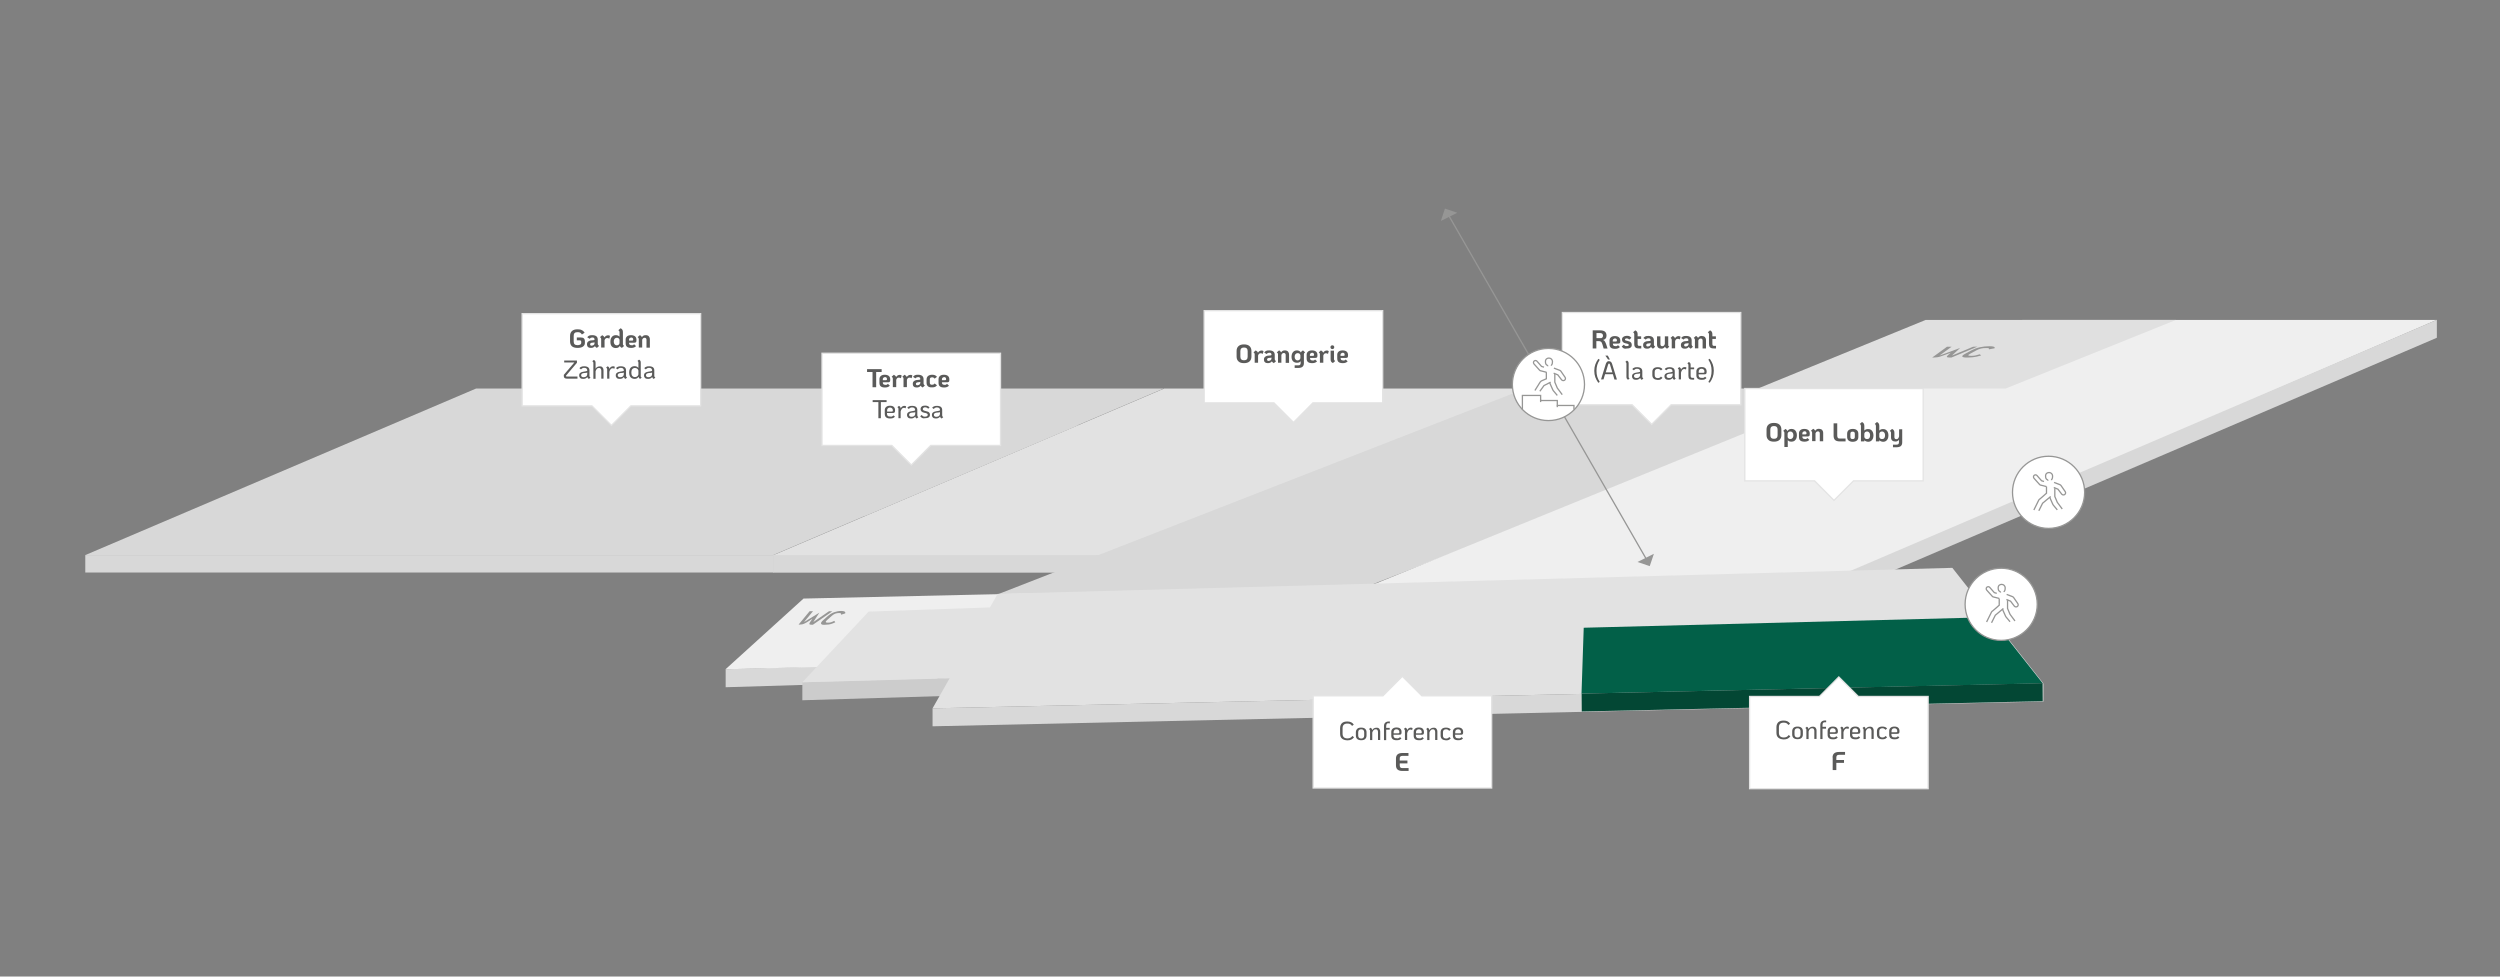 <?xml version="1.0" encoding="utf-8"?>
<!-- Generator: Adobe Illustrator 27.3.1, SVG Export Plug-In . SVG Version: 6.00 Build 0)  -->
<svg version="1.1" id="Vrstva_1" xmlns="http://www.w3.org/2000/svg" xmlns:xlink="http://www.w3.org/1999/xlink" x="0px" y="0px"
	 viewBox="0 0 1920 750" style="enable-background:new 0 0 1920 750;" xml:space="preserve">
<rect x="0" y="0" width="1920" height="750" fill="#808080" stroke="none"/>
<style type="text/css">
	.st0{fill:#D8D8D8;}
	.st1{fill:#E2E2E2;}
	.st2{fill:#EFEFEF;}
	.st3{fill:#E0E0E0;}
	.st4{fill:#CCCCCC;}
	.st5{fill:#FFFFFF;stroke:#E3E3E3;stroke-miterlimit:10;}
	.st6{enable-background:new    ;}
	.st7{fill:#5A5A59;}
	.st8{fill:#969695;}
	.st9{fill:none;stroke:#969695;stroke-miterlimit:10;}
	.st10{fill:#FFFFFF;stroke:#969695;stroke-miterlimit:10;}
	.st11{fill:none;}
	.st12{display:none;fill:#509E2F;}
	.st13{fill:#026048;}
	.st14{fill:#034734;}
	.st15{display:none;fill:#417F24;}
</style>
<rect x="593.7" y="426" class="st0" width="477.4" height="13.8"/>
<rect x="65.5" y="426.3" class="st0" width="528.5" height="13.4"/>
<polygon class="st0" points="593.7,426.3 65.5,426.3 365.6,298.4 893.7,298.4 "/>
<polygon class="st1" points="872.2,426.3 594.1,426.3 894.1,298.4 1172.2,298.4 "/>
<polygon class="st0" points="1034.7,456.3 766.6,456.3 1171.6,298.4 1439.7,298.4 "/>
<polygon class="st2" points="1384.7,456.3 1036.6,456.3 1553.2,245.7 1871.3,245.7 "/>
<polygon class="st0" points="1871.5,259.4 1363.3,477 1363.3,463.2 1871.5,245.6 "/>
<polygon class="st3" points="1540.3,298.4 1350,298.4 1478.9,245.7 1671.2,245.7 "/>
<polygon class="st0" points="720,522.9 557.3,527.8 557.3,514 720,509.1 "/>
<polygon class="st2" points="849,506.7 557.2,514 617.1,459.7 805.7,455.4 "/>
<polygon class="st4" points="779,532.9 616.2,537.8 616.2,524 779,519.1 "/>
<polygon class="st1" points="1569.4,525 716.2,544 766.2,456.1 1499.4,436.1 "/>
<polygon class="st1" points="1038,512.7 616.2,524 667.1,469.7 994.7,458.4 "/>
<polygon class="st5" points="1336.9,240 1199.9,240 1199.9,310.9 1253.5,310.9 1268.5,325.9 1283.4,310.9 1336.9,310.9 "/>
<g>
	<polygon class="st5" points="1477,298.4 1340,298.4 1340,369.3 1393.6,369.3 1408.5,384.3 1423.5,369.3 1477,369.3 	"/>
	<g class="st6">
		<path class="st7" d="M1358.2,337.9c-1-0.9-1.5-2.1-1.5-3.8v-4.2c0-1.7,0.5-2.9,1.5-3.8c1-0.9,2.4-1.3,4.2-1.3s3.2,0.4,4.2,1.3
			c1,0.9,1.5,2.1,1.5,3.8v4.2c0,1.7-0.5,2.9-1.5,3.8c-1,0.9-2.4,1.3-4.2,1.3S1359.1,338.8,1358.2,337.9z M1364.5,336.3
			c0.5-0.5,0.7-1.2,0.7-2.1v-4.2c0-0.9-0.2-1.6-0.7-2.1s-1.2-0.7-2.1-0.7s-1.6,0.2-2.1,0.7s-0.7,1.2-0.7,2.1v4.2
			c0,0.9,0.2,1.6,0.7,2.1s1.2,0.7,2.1,0.7S1364,336.8,1364.5,336.3z"/>
		<path class="st7" d="M1378.1,330c0.6,0.4,1.1,1,1.4,1.7c0.3,0.7,0.5,1.5,0.5,2.3v0.6c0,0.8-0.2,1.6-0.5,2.3
			c-0.3,0.7-0.8,1.2-1.4,1.7c-0.6,0.4-1.4,0.6-2.2,0.6c-0.8,0-1.3-0.1-1.8-0.3c-0.4-0.2-0.8-0.5-1.1-0.9v5.3h-2.6v-10.8
			c0-0.4-0.1-0.6-0.2-0.9c-0.1-0.2-0.4-0.5-0.7-0.7l1.7-1.5c0.4,0.2,0.8,0.5,1,0.7s0.4,0.5,0.6,0.9c0.7-1.1,1.7-1.6,3.1-1.6
			C1376.7,329.4,1377.5,329.6,1378.1,330z M1377.3,334c0-0.7-0.2-1.3-0.6-1.8c-0.4-0.5-0.9-0.8-1.7-0.8c-1.1,0-1.8,0.5-2.1,1.6v2.6
			c0.3,1.1,1,1.6,2.1,1.6c0.7,0,1.3-0.3,1.7-0.8s0.6-1.1,0.6-1.8V334z"/>
		<path class="st7" d="M1387.1,337.1c0.3-0.1,0.6-0.3,1-0.7l1.5,1.4c-0.8,0.9-2,1.4-3.7,1.4c-1.5,0-2.6-0.3-3.3-0.9
			c-0.7-0.6-1-1.5-1-2.8v-2.8c0-1,0.4-1.8,1.1-2.4c0.7-0.6,1.7-0.9,3-0.9c1.3,0,2.3,0.3,3.1,0.9c0.7,0.6,1.1,1.5,1.1,2.7
			c0,0.6,0,1-0.1,1.3c-0.1,0.3-0.3,0.6-0.6,0.7c-0.3,0.2-0.7,0.2-1.3,0.2h-3.7v0.2c0,1.1,0.6,1.7,1.7,1.7
			C1386.4,337.3,1386.8,337.2,1387.1,337.1z M1384.6,331.8c-0.3,0.3-0.4,0.7-0.4,1.1v0.7h2.3c0.3,0,0.6-0.1,0.7-0.2
			c0.1-0.1,0.2-0.3,0.2-0.6c0-0.5-0.1-0.9-0.4-1.2c-0.3-0.3-0.7-0.4-1.2-0.4C1385.2,331.4,1384.8,331.5,1384.6,331.8z"/>
		<path class="st7" d="M1399.4,330.2c0.5,0.6,0.8,1.3,0.8,2.4v6.3h-2.6v-6.1c0-0.5-0.1-0.8-0.4-1.1c-0.2-0.3-0.6-0.4-1-0.4
			c-0.9,0-1.5,0.5-1.9,1.5v6h-2.6v-6.4c0-0.4-0.1-0.6-0.2-0.9c-0.1-0.2-0.4-0.5-0.7-0.7l1.7-1.5c0.4,0.2,0.8,0.4,1,0.7
			s0.4,0.5,0.6,0.8c0.3-0.5,0.7-0.8,1.1-1.1c0.5-0.3,1.1-0.4,1.8-0.4C1398.1,329.4,1398.9,329.7,1399.4,330.2z"/>
		<path class="st7" d="M1409.3,337.9c-0.7-0.7-1.1-1.8-1.1-3.2v-9.6h2.8v9.6c0,0.7,0.2,1.3,0.5,1.6c0.3,0.4,0.8,0.5,1.5,0.5h4.4v2.2
			h-4.4C1411.2,339,1410,338.6,1409.3,337.9z"/>
		<path class="st7" d="M1419.7,338.3c-0.7-0.6-1.1-1.5-1.1-2.7v-2.5c0-1.2,0.4-2.1,1.1-2.7c0.7-0.6,1.8-1,3.2-1s2.4,0.3,3.2,1
			c0.7,0.6,1.1,1.5,1.1,2.7v2.5c0,1.2-0.4,2.1-1.1,2.7c-0.7,0.6-1.8,1-3.2,1S1420.4,338.9,1419.7,338.3z M1424.1,336.8
			c0.3-0.3,0.4-0.7,0.4-1.2v-2.5c0-0.5-0.1-1-0.4-1.2c-0.3-0.3-0.7-0.4-1.3-0.4s-1,0.1-1.3,0.4c-0.3,0.3-0.4,0.7-0.4,1.2v2.5
			c0,0.5,0.1,1,0.4,1.2c0.3,0.3,0.7,0.4,1.3,0.4S1423.8,337.1,1424.1,336.8z"/>
		<path class="st7" d="M1431.8,338.1v0.9h-2.6v-11.8c0-0.4-0.1-0.6-0.2-0.9s-0.4-0.5-0.7-0.7l1.7-1.5c0.7,0.3,1.1,0.7,1.4,1.2
			s0.4,1.1,0.4,1.9v3.5c0.7-0.8,1.6-1.2,2.9-1.2c0.9,0,1.6,0.2,2.2,0.6c0.6,0.4,1.1,1,1.4,1.7c0.3,0.7,0.5,1.5,0.5,2.3v0.6
			c0,0.8-0.2,1.6-0.5,2.3c-0.3,0.7-0.8,1.2-1.4,1.7c-0.6,0.4-1.4,0.6-2.2,0.6C1433.5,339.2,1432.5,338.8,1431.8,338.1z
			 M1435.6,336.5c0.4-0.5,0.6-1.1,0.6-1.8V334c0-0.7-0.2-1.3-0.6-1.8c-0.4-0.5-0.9-0.8-1.7-0.8c-1.1,0-1.8,0.5-2.1,1.6v2.6
			c0.3,1.1,1,1.6,2.1,1.6C1434.7,337.2,1435.2,337,1435.6,336.5z"/>
		<path class="st7" d="M1443.3,338.1v0.9h-2.6v-11.8c0-0.4-0.1-0.6-0.2-0.9s-0.4-0.5-0.7-0.7l1.7-1.5c0.7,0.3,1.1,0.7,1.4,1.2
			s0.4,1.1,0.4,1.9v3.5c0.7-0.8,1.6-1.2,2.9-1.2c0.9,0,1.6,0.2,2.2,0.6c0.6,0.4,1.1,1,1.4,1.7c0.3,0.7,0.5,1.5,0.5,2.3v0.6
			c0,0.8-0.2,1.6-0.5,2.3c-0.3,0.7-0.8,1.2-1.4,1.7c-0.6,0.4-1.4,0.6-2.2,0.6C1444.9,339.2,1444,338.8,1443.3,338.1z M1447.1,336.5
			c0.4-0.5,0.6-1.1,0.6-1.8V334c0-0.7-0.2-1.3-0.6-1.8c-0.4-0.5-0.9-0.8-1.7-0.8c-1.1,0-1.8,0.5-2.1,1.6v2.6c0.3,1.1,1,1.6,2.1,1.6
			C1446.2,337.2,1446.7,337,1447.1,336.5z"/>
		<path class="st7" d="M1460.9,329.6v10.2c0,1.3-0.4,2.2-1.1,2.8c-0.7,0.6-1.9,0.9-3.4,0.9h-2.6v-2h2.6c0.7,0,1.2-0.1,1.5-0.4
			s0.5-0.7,0.5-1.3v-2.1c-0.6,1-1.6,1.4-2.8,1.4c-1,0-1.9-0.3-2.4-0.8c-0.6-0.6-0.9-1.3-0.9-2.4v-3.4c0-0.4-0.1-0.6-0.2-0.9
			c-0.1-0.2-0.4-0.5-0.7-0.7l1.7-1.5c0.7,0.3,1.1,0.7,1.4,1.2c0.3,0.4,0.4,1.1,0.4,1.9v3.3c0,0.4,0.1,0.8,0.4,1.1
			c0.3,0.3,0.6,0.4,1.1,0.4c0.6,0,1.1-0.2,1.4-0.6c0.3-0.4,0.5-0.9,0.7-1.6v-5.4H1460.9z"/>
	</g>
</g>
<g>
	<g>
		<path class="st8" d="M639.2,469.5l-14.9,10.3h-0.8c-0.8,0-1.3-0.1-1.6-0.2s-0.4-0.4-0.3-0.7c0.1-0.3,0.3-0.8,0.8-1.5l1.5-2.2
			l-3.4,2.2c-1,0.6-1.8,1.1-2.5,1.4s-1.3,0.6-1.9,0.7s-1.3,0.2-2,0.2h-0.8l8.5-10.3h2.6l-6.9,8.3c0.2-0.1,0.6-0.3,1.1-0.6l10.7-6.6
			l-4.3,6.6c-0.2,0.3-0.3,0.5-0.3,0.6l12-8.3L639.2,469.5L639.2,469.5z"/>
		<path class="st8" d="M630.6,479c-0.3-0.6,0.3-1.6,1.7-2.8l3.6-3.2c1.4-1.2,3-2.2,4.7-2.8s3.5-1,5.4-1c1.3,0,2.2,0.2,2.7,0.5
			s0.6,0.8,0.4,1.4l-3.2,1c0.1-0.5,0.1-0.8-0.1-1c-0.2-0.2-0.7-0.3-1.5-0.3c-1,0-2,0.2-2.9,0.5c-0.9,0.4-1.7,0.9-2.5,1.6l-3.6,3.2
			c-0.8,0.7-1.2,1.2-1.1,1.6c0.1,0.4,0.6,0.5,1.6,0.5c0.9,0,1.7-0.1,2.4-0.3s1.6-0.6,2.5-1.1l0.8,1.1c-0.9,0.5-1.8,0.8-2.6,1.1
			s-1.6,0.5-2.4,0.6c-0.8,0.1-1.7,0.2-2.6,0.2C631.9,480,630.8,479.7,630.6,479z"/>
	</g>
</g>
<g>
	<g>
		<path class="st8" d="M1518.7,266.2l-20,8.4h-1c-1,0-1.7-0.1-2.1-0.2s-0.5-0.3-0.4-0.6c0.1-0.3,0.5-0.7,1-1.2l2-1.7l-4.6,1.7
			c-1.3,0.5-2.5,0.9-3.4,1.2c-0.9,0.3-1.8,0.5-2.6,0.6c-0.8,0.1-1.7,0.2-2.7,0.2h-1l11.4-8.3h3.5l-9.2,6.7c0.3-0.1,0.8-0.3,1.5-0.5
			l14.3-5.3l-5.7,5.3c-0.3,0.2-0.4,0.4-0.4,0.5l16-6.7L1518.7,266.2z"/>
		<path class="st8" d="M1507.1,273.9c-0.4-0.5,0.4-1.3,2.3-2.3l4.8-2.6c1.9-1,4-1.8,6.3-2.3s4.7-0.8,7.2-0.8c1.7,0,2.9,0.1,3.6,0.4
			c0.6,0.3,0.8,0.6,0.5,1.2l-4.3,0.8c0.2-0.4,0.1-0.7-0.2-0.8c-0.3-0.2-1-0.2-2.1-0.2c-1.4,0-2.6,0.1-3.8,0.4
			c-1.2,0.3-2.3,0.7-3.4,1.3l-4.8,2.6c-1.1,0.6-1.6,1-1.5,1.3s0.8,0.4,2.2,0.4c1.2,0,2.3-0.1,3.2-0.3c1-0.2,2.1-0.5,3.4-0.9l1,0.9
			c-1.3,0.4-2.4,0.7-3.4,0.9c-1,0.2-2.1,0.4-3.2,0.5s-2.3,0.2-3.5,0.2C1508.9,274.7,1507.5,274.4,1507.1,273.9z"/>
	</g>
</g>
<line class="st9" x1="1111.7" y1="163.9" x2="1266.1" y2="432.4"/>
<polygon class="st8" points="1119.2,163.4 1109.7,160.2 1106.6,169.7 "/>
<polygon class="st8" points="1257.6,431.6 1267,434.8 1270.2,425.3 "/>
<g>
	<circle class="st10" cx="1189.2" cy="295.3" r="27.7"/>
	<g id="growth_00000074413342349966983170000017694085497050498235_">
		<g>
			<g>
				<path class="st9" d="M1191.4,280.9c0-0.9,0.9-0.5,0.9-3.2c0-1.5-1.2-2.7-2.7-2.7s-2.7,0.9-2.7,2.7c0,3.2,1.8,2.3,1.8,3.6"/>
				<polyline class="st9" points="1194.1,287.1 1194.1,293.5 1196,298 1199.8,303.1 				"/>
				<path class="st9" d="M1193.4,282.7l4.7,1.8c0.2,0.1,0.4,0.3,0.6,0.5l3.3,4.8c0.5,0.7,0.3,1.7-0.4,2.2l0,0
					c-0.7,0.5-1.7,0.4-2.3-0.3l-2.9-3.8l-3.2-1.3"/>
				<polyline class="st9" points="1190.9,293.5 1185.8,296.1 1182.6,300.5 				"/>
				<path class="st9" d="M1196,303.7l-3-3.6c-0.2-0.2-0.3-0.4-0.4-0.6l-2.4-5.4"/>
				<path class="st9" d="M1187.7,285.9l-4.7-1.2c-0.2-0.1-0.5-0.2-0.6-0.4l-4.3-4.8c-0.6-0.7-0.5-1.8,0.2-2.3l0,0
					c0.7-0.5,1.6-0.4,2.1,0.2l3.5,4l1.9,0.6"/>
				<path class="st9" d="M1178.8,299.9l4-6.4c0.3-0.4,0.7-0.8,1.1-1l3.7-1.6v-5.1"/>
			</g>
			<g>
				<polyline class="st9" points="1208.8,314.6 1208.8,311.4 1196,311.4 1196,307.6 1183.2,307.6 1183.2,303.7 1169.2,303.7 
					1169.2,314.6 				"/>
				<line class="st9" x1="1183.2" y1="308.8" x2="1183.2" y2="306.9"/>
				<line class="st9" x1="1196" y1="312.7" x2="1196" y2="311.4"/>
			</g>
		</g>
	</g>
</g>
<g>
	<circle class="st10" cx="1573.3" cy="378.1" r="27.7"/>
	<g>
		<path class="st9" d="M1575.5,368.8c0-0.9,0.9-0.5,0.9-3.2c0-1.5-1.2-2.7-2.7-2.7s-2.7,0.9-2.7,2.7c0,3.2,1.8,2.3,1.8,3.6"/>
		<polyline class="st9" points="1578.1,375 1578.1,381.3 1580,385.8 1583.8,390.9 		"/>
		<path class="st9" d="M1577.5,370.5l4.7,1.8c0.2,0.1,0.4,0.3,0.6,0.5l3.3,4.8c0.5,0.7,0.3,1.7-0.4,2.2l0,0
			c-0.7,0.5-1.7,0.4-2.3-0.3l-2.9-3.8l-3.2-1.3"/>
		<polyline class="st9" points="1574.9,381.3 1568.7,386.5 1565.8,392.3 		"/>
		<path class="st9" d="M1580,391.6l-3-3.6c-0.2-0.2-0.3-0.4-0.4-0.6l-2.4-5.4"/>
		<path class="st9" d="M1571.7,373.7l-4.7-1.2c-0.2-0.1-0.5-0.2-0.6-0.4l-4.3-4.8c-0.6-0.7-0.5-1.8,0.2-2.3l0,0
			c0.7-0.5,1.6-0.4,2.1,0.2l3.5,4l1.9,0.6"/>
		<path class="st9" d="M1562,391.7l3.8-7.7c0.3-0.4,0.7-0.8,1.1-1l4.8-4.2v-5.1"/>
	</g>
</g>
<polygon class="st0" points="1569.4,538.8 716.2,557.8 716.2,544 1569.4,525 "/>
<polygon class="st0" points="665,395.9 828.2,326.5 603.5,326.5 442.2,395.4 "/>
<rect x="694.2" y="274.5" class="st11" width="38.2" height="41.1"/>
<rect x="997.1" y="246.7" class="st11" width="38.2" height="41.1"/>
<g>
	<polygon class="st5" points="538.1,240.9 401,240.9 401,311.7 454.6,311.7 469.6,326.7 484.5,311.7 538.1,311.7 	"/>
	<g class="st6">
		<path class="st7" d="M439.3,266c-1-0.9-1.5-2.1-1.5-3.8v-4.2c0-1.7,0.5-2.9,1.5-3.8c1-0.9,2.4-1.3,4.3-1.3c1.4,0,2.5,0.2,3.3,0.7
			c0.9,0.4,1.6,1.1,2.1,1.9l-2.1,1.4c-0.4-0.7-0.8-1.1-1.3-1.4c-0.5-0.3-1.1-0.4-2-0.4c-1.1,0-1.8,0.2-2.3,0.7
			c-0.5,0.5-0.7,1.2-0.7,2.2v4.2c0,1,0.2,1.7,0.7,2.2c0.5,0.5,1.3,0.7,2.3,0.7c0.9,0,1.6-0.2,2.1-0.5c0.5-0.3,0.7-0.8,0.7-1.4v-0.6
			c0-0.8-0.4-1.2-1.1-1.2h-2.3v-2.2h3.1c1.1,0,1.8,0.2,2.3,0.7c0.5,0.5,0.8,1.2,0.8,2.3v1.2c0,1.2-0.5,2.1-1.5,2.8
			c-1,0.7-2.4,1-4.1,1C441.8,267.2,440.3,266.8,439.3,266z"/>
		<path class="st7" d="M459.4,265c0.1,0.2,0.4,0.5,0.7,0.7l-1.7,1.5c-0.8-0.4-1.3-0.9-1.5-1.4c-0.3,0.4-0.7,0.8-1.2,1
			c-0.5,0.3-1.1,0.4-1.9,0.4c-0.9,0-1.7-0.2-2.2-0.7c-0.6-0.5-0.8-1.2-0.8-2.1c0-0.8,0.2-1.4,0.6-1.8c0.4-0.4,0.9-0.7,1.4-0.9
			c0.5-0.2,1.1-0.3,1.8-0.3l1-0.1c0.4,0,0.7-0.1,0.8-0.2c0.2-0.1,0.2-0.2,0.2-0.5c0-0.4-0.2-0.7-0.4-1c-0.2-0.3-0.7-0.4-1.3-0.4
			c-0.4,0-0.8,0.1-1.1,0.2c-0.3,0.2-0.6,0.4-1,0.8L451,259c0.4-0.5,0.9-0.9,1.4-1.2s1.4-0.4,2.4-0.4c2.9,0,4.3,1.2,4.3,3.5v3.2
			C459.2,264.5,459.2,264.8,459.4,265z M456,264.9c0.4-0.3,0.6-0.8,0.6-1.2v-0.8c-0.2,0.1-0.6,0.2-1.2,0.2l-0.6,0.1
			c-0.4,0-0.8,0.1-1.1,0.3c-0.3,0.2-0.5,0.5-0.5,0.9c0,0.3,0.1,0.6,0.3,0.8c0.2,0.2,0.5,0.3,0.9,0.3
			C455.1,265.4,455.7,265.2,456,264.9z"/>
		<path class="st7" d="M468.5,258l-0.6,2.1c-0.3-0.2-0.5-0.3-0.8-0.4c-0.3-0.1-0.6-0.1-0.9-0.1c-0.9,0-1.5,0.6-1.9,1.7v5.6h-2.6
			v-6.4c0-0.4-0.1-0.6-0.2-0.9c-0.1-0.2-0.4-0.5-0.7-0.7l1.7-1.5c0.4,0.2,0.8,0.5,1.1,0.8c0.3,0.3,0.5,0.6,0.6,1
			c0.3-0.5,0.6-0.9,1.1-1.2s1-0.5,1.6-0.5C467.5,257.4,468.1,257.6,468.5,258z"/>
		<path class="st7" d="M478.6,265c0.1,0.2,0.4,0.5,0.7,0.7l-1.7,1.5c-0.8-0.4-1.3-0.9-1.6-1.5c-0.3,0.5-0.7,0.9-1.2,1.2
			c-0.5,0.3-1.1,0.4-1.9,0.4c-1.2,0-2.2-0.4-3-1.2c-0.7-0.8-1.1-1.9-1.1-3.3V262c0-0.8,0.2-1.6,0.5-2.3s0.8-1.2,1.4-1.7
			c0.6-0.4,1.4-0.6,2.2-0.6c1.2,0,2.2,0.4,2.9,1.2v-3.4c0-0.4-0.1-0.6-0.2-0.9c-0.1-0.2-0.4-0.5-0.7-0.7l1.7-1.5
			c0.7,0.3,1.1,0.7,1.4,1.2c0.3,0.4,0.4,1.1,0.4,1.9v9C478.4,264.5,478.4,264.8,478.6,265z M475.8,261c-0.3-1.1-1-1.6-2.1-1.6
			c-0.7,0-1.3,0.3-1.7,0.8c-0.4,0.5-0.6,1.1-0.6,1.8v0.6c0,0.7,0.2,1.3,0.6,1.8c0.4,0.5,0.9,0.8,1.7,0.8c1.1,0,1.8-0.5,2.1-1.6V261z
			"/>
		<path class="st7" d="M486,265.1c0.3-0.1,0.6-0.3,1-0.7l1.5,1.4c-0.8,0.9-2,1.4-3.7,1.4c-1.5,0-2.6-0.3-3.3-0.9
			c-0.7-0.6-1-1.5-1-2.8v-2.8c0-1,0.4-1.8,1.1-2.4c0.7-0.6,1.7-0.9,3-0.9c1.3,0,2.3,0.3,3.1,0.9c0.7,0.6,1.1,1.5,1.1,2.7
			c0,0.6,0,1-0.1,1.3c-0.1,0.3-0.3,0.6-0.6,0.7c-0.3,0.2-0.7,0.2-1.3,0.2h-3.7v0.2c0,1.1,0.6,1.7,1.7,1.7
			C485.3,265.3,485.7,265.2,486,265.1z M483.5,259.8c-0.3,0.3-0.4,0.7-0.4,1.1v0.7h2.3c0.3,0,0.6-0.1,0.7-0.2
			c0.1-0.1,0.2-0.3,0.2-0.6c0-0.5-0.1-0.9-0.4-1.2c-0.3-0.3-0.7-0.4-1.2-0.4C484.1,259.4,483.7,259.5,483.5,259.8z"/>
		<path class="st7" d="M498.3,258.3c0.5,0.6,0.8,1.3,0.8,2.4v6.3h-2.6v-6.1c0-0.5-0.1-0.8-0.4-1.1c-0.2-0.3-0.6-0.4-1-0.4
			c-0.9,0-1.5,0.5-1.9,1.5v6h-2.6v-6.4c0-0.4-0.1-0.6-0.2-0.9c-0.1-0.2-0.4-0.5-0.7-0.7l1.7-1.5c0.4,0.2,0.8,0.4,1,0.7
			c0.2,0.2,0.4,0.5,0.6,0.8c0.3-0.5,0.7-0.8,1.1-1.1c0.5-0.3,1.1-0.4,1.8-0.4C497,257.4,497.8,257.7,498.3,258.3z"/>
	</g>
	<g class="st6">
		<path class="st7" d="M443.5,289.3v1.5h-8.2c-0.8,0-1.3-0.2-1.7-0.5c-0.4-0.3-0.6-0.8-0.6-1.5v-0.9l8.1-9.5h-7.8v-1.5h9.8v1.7
			l-8.4,9.9v0.1c0,0.3,0.1,0.4,0.2,0.5c0.1,0.1,0.4,0.1,0.7,0.1H443.5z"/>
		<path class="st7" d="M452.9,289.4c0.1,0.2,0.3,0.4,0.6,0.6l-1.2,1c-0.7-0.3-1.1-0.8-1.2-1.5c-0.3,0.5-0.8,0.8-1.3,1.1
			c-0.6,0.3-1.2,0.4-1.9,0.4c-1,0-1.8-0.2-2.3-0.7c-0.5-0.5-0.8-1.1-0.8-2c0-0.9,0.3-1.6,1-2c0.6-0.5,1.5-0.7,2.6-0.9l1.3-0.2
			c0.6-0.1,0.9-0.2,1.1-0.3c0.2-0.1,0.3-0.4,0.2-0.7c-0.1-0.5-0.3-0.9-0.6-1.2c-0.4-0.3-0.9-0.5-1.7-0.5c-0.5,0-1,0.1-1.4,0.3
			c-0.4,0.2-0.7,0.5-1.1,0.9l-1.2-0.9c0.3-0.5,0.8-0.9,1.4-1.1c0.6-0.3,1.3-0.4,2.3-0.4c1.3,0,2.3,0.3,3,0.8c0.7,0.6,1,1.4,1,2.4
			v4.2C452.7,289,452.8,289.2,452.9,289.4z M450.2,289.1c0.5-0.4,0.8-1,0.8-1.7v-1.3c-0.3,0.2-0.8,0.3-1.4,0.3l-1.2,0.1
			c-1.4,0.2-2.1,0.7-2.1,1.7c0,0.5,0.2,0.9,0.5,1.1c0.3,0.3,0.8,0.4,1.4,0.4C449.1,289.7,449.7,289.5,450.2,289.1z"/>
		<path class="st7" d="M462.7,282.1c0.5,0.6,0.8,1.3,0.8,2.3v6.4h-1.7v-6.2c0-0.6-0.2-1.1-0.5-1.5c-0.3-0.4-0.7-0.5-1.3-0.5
			c-0.6,0-1.2,0.2-1.6,0.7s-0.8,1-1,1.8v5.8h-1.7v-12.2c0-0.3-0.1-0.5-0.2-0.7s-0.3-0.4-0.6-0.6l1.2-1c0.5,0.3,0.8,0.6,1,0.9
			c0.2,0.3,0.3,0.8,0.3,1.4v4.5c0.3-0.6,0.7-1,1.2-1.3c0.5-0.3,1.1-0.5,1.8-0.5C461.4,281.3,462.2,281.5,462.7,282.1z"/>
		<path class="st7" d="M472.2,281.7l-0.4,1.5c-0.4-0.3-0.9-0.4-1.4-0.4c-0.6,0-1.1,0.3-1.5,0.8s-0.7,1.2-0.9,2v5.2h-1.7v-7.2
			c0-0.3-0.1-0.5-0.2-0.7s-0.3-0.4-0.6-0.6l1.2-1c0.5,0.3,0.8,0.5,1,0.8c0.2,0.3,0.3,0.7,0.3,1.2c0.3-0.6,0.7-1.2,1.2-1.5
			c0.5-0.4,1.1-0.5,1.7-0.5C471.3,281.3,471.8,281.4,472.2,281.7z"/>
		<path class="st7" d="M481,289.4c0.1,0.2,0.3,0.4,0.6,0.6l-1.2,1c-0.7-0.3-1.1-0.8-1.2-1.5c-0.3,0.5-0.8,0.8-1.3,1.1
			c-0.6,0.3-1.2,0.4-1.9,0.4c-1,0-1.8-0.2-2.3-0.7c-0.5-0.5-0.8-1.1-0.8-2c0-0.9,0.3-1.6,1-2c0.6-0.5,1.5-0.7,2.6-0.9l1.3-0.2
			c0.6-0.1,0.9-0.2,1.1-0.3c0.2-0.1,0.3-0.4,0.2-0.7c-0.1-0.5-0.3-0.9-0.6-1.2c-0.4-0.3-0.9-0.5-1.7-0.5c-0.5,0-1,0.1-1.4,0.3
			c-0.4,0.2-0.7,0.5-1.1,0.9l-1.2-0.9c0.3-0.5,0.8-0.9,1.4-1.1c0.6-0.3,1.3-0.4,2.3-0.4c1.3,0,2.3,0.3,3,0.8c0.7,0.6,1,1.4,1,2.4
			v4.2C480.8,289,480.9,289.2,481,289.4z M478.3,289.1c0.5-0.4,0.8-1,0.8-1.7v-1.3c-0.3,0.2-0.8,0.3-1.4,0.3l-1.2,0.1
			c-1.4,0.2-2.1,0.7-2.1,1.7c0,0.5,0.2,0.9,0.5,1.1c0.3,0.3,0.8,0.4,1.4,0.4C477.2,289.7,477.8,289.5,478.3,289.1z"/>
		<path class="st7" d="M492.2,289.4c0.1,0.2,0.3,0.4,0.6,0.6l-1.2,1c-0.6-0.3-1-0.9-1.2-1.6c-0.7,1.1-1.7,1.6-3.1,1.6
			c-0.8,0-1.5-0.2-2.2-0.6s-1.1-0.9-1.4-1.6s-0.5-1.5-0.5-2.4v-0.6c0-0.9,0.2-1.7,0.5-2.4c0.3-0.7,0.8-1.2,1.4-1.6
			c0.6-0.4,1.3-0.6,2.2-0.6c1.3,0,2.4,0.5,3,1.4v-4.1c0-0.3,0-0.5-0.1-0.7s-0.3-0.4-0.6-0.6l1.2-1c0.5,0.3,0.8,0.6,1,0.9
			c0.2,0.3,0.3,0.8,0.3,1.4v10.1C492,289,492.1,289.2,492.2,289.4z M490.3,284.6c-0.2-0.7-0.5-1.2-1-1.5c-0.4-0.3-1-0.5-1.7-0.5
			c-0.8,0-1.5,0.3-2,0.9s-0.7,1.4-0.7,2.3v0.6c0,0.9,0.2,1.7,0.7,2.3c0.5,0.6,1.2,0.9,2,0.9c0.7,0,1.2-0.2,1.7-0.5
			c0.4-0.3,0.8-0.8,1-1.5V284.6z"/>
		<path class="st7" d="M502.7,289.4c0.1,0.2,0.3,0.4,0.6,0.6l-1.2,1c-0.7-0.3-1.1-0.8-1.2-1.5c-0.3,0.5-0.8,0.8-1.3,1.1
			c-0.6,0.3-1.2,0.4-1.9,0.4c-1,0-1.8-0.2-2.3-0.7c-0.5-0.5-0.8-1.1-0.8-2c0-0.9,0.3-1.6,1-2c0.6-0.5,1.5-0.7,2.6-0.9l1.3-0.2
			c0.6-0.1,0.9-0.2,1.1-0.3c0.2-0.1,0.3-0.4,0.2-0.7c-0.1-0.5-0.3-0.9-0.6-1.2c-0.4-0.3-0.9-0.5-1.7-0.5c-0.5,0-1,0.1-1.4,0.3
			c-0.4,0.2-0.7,0.5-1.1,0.9l-1.2-0.9c0.3-0.5,0.8-0.9,1.4-1.1c0.6-0.3,1.3-0.4,2.3-0.4c1.3,0,2.3,0.3,3,0.8c0.7,0.6,1,1.4,1,2.4
			v4.2C502.5,289,502.6,289.2,502.7,289.4z M500,289.1c0.5-0.4,0.8-1,0.8-1.7v-1.3c-0.3,0.2-0.8,0.3-1.4,0.3l-1.2,0.1
			c-1.4,0.2-2.1,0.7-2.1,1.7c0,0.5,0.2,0.9,0.5,1.1c0.3,0.3,0.8,0.4,1.4,0.4C498.8,289.7,499.5,289.5,500,289.1z"/>
	</g>
</g>
<g>
	<polygon class="st5" points="768.4,271.3 631.3,271.3 631.3,342.1 684.9,342.1 699.9,357.1 714.8,342.1 768.4,342.1 	"/>
	<g class="st6">
		<path class="st7" d="M670.1,285.7h-4.2v-2.2h11.2v2.2h-4.2v11.7h-2.8V285.7z"/>
		<path class="st7" d="M680.9,295.5c0.3-0.1,0.6-0.3,1-0.7l1.5,1.4c-0.8,0.9-2,1.4-3.7,1.4c-1.5,0-2.6-0.3-3.3-0.9
			c-0.7-0.6-1-1.5-1-2.8v-2.8c0-1,0.4-1.8,1.1-2.4c0.7-0.6,1.7-0.9,3-0.9c1.3,0,2.3,0.3,3.1,0.9c0.7,0.6,1.1,1.5,1.1,2.7
			c0,0.6,0,1-0.1,1.3c-0.1,0.3-0.3,0.6-0.6,0.7c-0.3,0.2-0.7,0.2-1.3,0.2h-3.7v0.2c0,1.1,0.6,1.7,1.7,1.7
			C680.2,295.7,680.6,295.6,680.9,295.5z M678.4,290.2c-0.3,0.3-0.4,0.7-0.4,1.1v0.7h2.3c0.3,0,0.6-0.1,0.7-0.2
			c0.1-0.1,0.2-0.3,0.2-0.6c0-0.5-0.1-0.9-0.4-1.2c-0.3-0.3-0.7-0.4-1.2-0.4C679,289.8,678.6,289.9,678.4,290.2z"/>
		<path class="st7" d="M692.5,288.4l-0.6,2.1c-0.3-0.2-0.5-0.3-0.8-0.4c-0.3-0.1-0.6-0.1-0.9-0.1c-0.9,0-1.5,0.6-1.9,1.7v5.6h-2.6
			v-6.4c0-0.4-0.1-0.6-0.2-0.9c-0.1-0.2-0.4-0.5-0.7-0.7l1.7-1.5c0.4,0.2,0.8,0.5,1.1,0.8c0.3,0.3,0.5,0.6,0.6,1
			c0.3-0.5,0.6-0.9,1.1-1.2s1-0.5,1.6-0.5C691.4,287.8,692,288,692.5,288.4z"/>
		<path class="st7" d="M700.7,288.4l-0.6,2.1c-0.3-0.2-0.5-0.3-0.8-0.4c-0.3-0.1-0.6-0.1-0.9-0.1c-0.9,0-1.5,0.6-1.9,1.7v5.6h-2.6
			v-6.4c0-0.4-0.1-0.6-0.2-0.9c-0.1-0.2-0.4-0.5-0.7-0.7l1.7-1.5c0.4,0.2,0.8,0.5,1.1,0.8c0.3,0.3,0.5,0.6,0.6,1
			c0.3-0.5,0.6-0.9,1.1-1.2s1-0.5,1.6-0.5C699.7,287.8,700.3,288,700.7,288.4z"/>
		<path class="st7" d="M709.6,295.4c0.1,0.2,0.4,0.5,0.7,0.7l-1.7,1.5c-0.8-0.4-1.3-0.9-1.5-1.4c-0.3,0.4-0.7,0.8-1.2,1
			c-0.5,0.3-1.1,0.4-1.9,0.4c-0.9,0-1.7-0.2-2.2-0.7c-0.6-0.5-0.8-1.2-0.8-2.1c0-0.8,0.2-1.4,0.6-1.8c0.4-0.4,0.9-0.7,1.4-0.9
			c0.5-0.2,1.1-0.3,1.8-0.3l1-0.1c0.4,0,0.7-0.1,0.8-0.2c0.2-0.1,0.2-0.2,0.2-0.5c0-0.4-0.2-0.7-0.4-1c-0.2-0.3-0.7-0.4-1.3-0.4
			c-0.4,0-0.8,0.1-1.1,0.2c-0.3,0.2-0.6,0.4-1,0.8l-1.8-1.2c0.4-0.5,0.9-0.9,1.4-1.2s1.4-0.4,2.4-0.4c2.9,0,4.3,1.2,4.3,3.5v3.2
			C709.4,294.9,709.4,295.2,709.6,295.4z M706.2,295.3c0.4-0.3,0.6-0.8,0.6-1.2v-0.8c-0.2,0.1-0.6,0.2-1.2,0.2l-0.6,0.1
			c-0.4,0-0.8,0.1-1.1,0.3c-0.3,0.2-0.5,0.5-0.5,0.9c0,0.3,0.1,0.6,0.3,0.8c0.2,0.2,0.5,0.3,0.9,0.3
			C705.3,295.8,705.9,295.6,706.2,295.3z"/>
		<path class="st7" d="M712.7,296.7c-0.7-0.6-1.1-1.5-1.1-2.7v-2.5c0-1.2,0.4-2.1,1.1-2.7c0.7-0.6,1.8-1,3.2-1
			c1.7,0,2.9,0.5,3.7,1.6l-1.8,1.4c-0.3-0.4-0.6-0.6-0.9-0.8s-0.6-0.2-1.1-0.2c-0.5,0-1,0.1-1.3,0.4c-0.3,0.3-0.4,0.7-0.4,1.2v2.5
			c0,0.5,0.1,1,0.4,1.2c0.3,0.3,0.7,0.4,1.3,0.4c0.4,0,0.8-0.1,1.1-0.2c0.3-0.2,0.6-0.4,0.9-0.8l1.8,1.4c-0.4,0.5-0.8,0.9-1.4,1.2
			c-0.6,0.3-1.3,0.4-2.3,0.4C714.5,297.6,713.4,297.3,712.7,296.7z"/>
		<path class="st7" d="M726.3,295.5c0.3-0.1,0.6-0.3,1-0.7l1.5,1.4c-0.8,0.9-2,1.4-3.7,1.4c-1.5,0-2.6-0.3-3.3-0.9
			c-0.7-0.6-1-1.5-1-2.8v-2.8c0-1,0.4-1.8,1.1-2.4c0.7-0.6,1.7-0.9,3-0.9c1.3,0,2.3,0.3,3.1,0.9c0.7,0.6,1.1,1.5,1.1,2.7
			c0,0.6,0,1-0.1,1.3c-0.1,0.3-0.3,0.6-0.6,0.7c-0.3,0.2-0.7,0.2-1.3,0.2h-3.7v0.2c0,1.1,0.6,1.7,1.7,1.7
			C725.6,295.7,726,295.6,726.3,295.5z M723.8,290.2c-0.3,0.3-0.4,0.7-0.4,1.1v0.7h2.3c0.3,0,0.6-0.1,0.7-0.2
			c0.1-0.1,0.2-0.3,0.2-0.6c0-0.5-0.1-0.9-0.4-1.2c-0.3-0.3-0.7-0.4-1.2-0.4C724.4,289.8,724.1,289.9,723.8,290.2z"/>
	</g>
	<g class="st6">
		<path class="st7" d="M674.6,308.8h-4.4v-1.5h10.7v1.5h-4.4v12.4h-1.9V308.8z"/>
		<path class="st7" d="M685.1,319.8c0.4-0.2,0.8-0.4,1.1-0.8l1.1,1c-0.4,0.5-0.9,0.8-1.5,1.1c-0.6,0.2-1.3,0.3-2.2,0.3
			c-1.4,0-2.4-0.3-3.1-0.9c-0.7-0.6-1-1.5-1-2.6v-3c0-1,0.4-1.8,1.1-2.4s1.7-0.9,2.9-0.9c1.3,0,2.3,0.3,2.9,0.9c0.7,0.6,1,1.5,1,2.7
			c0,0.8-0.1,1.3-0.4,1.6c-0.3,0.3-0.8,0.4-1.6,0.4h-4.2v0.6c0,0.7,0.2,1.2,0.6,1.6c0.4,0.4,1,0.5,1.8,0.5
			C684.3,320.1,684.7,320,685.1,319.8z M681.9,313.6c-0.4,0.4-0.6,0.9-0.6,1.5v1h3.4c0.4,0,0.7-0.1,0.8-0.2c0.2-0.1,0.2-0.4,0.2-0.8
			c0-0.7-0.2-1.2-0.6-1.5c-0.4-0.4-0.9-0.6-1.6-0.6C682.8,313,682.3,313.2,681.9,313.6z"/>
		<path class="st7" d="M695.9,312.1l-0.4,1.5c-0.4-0.3-0.9-0.4-1.4-0.4c-0.6,0-1.1,0.3-1.5,0.8s-0.7,1.2-0.9,2v5.2h-1.7V314
			c0-0.3-0.1-0.5-0.2-0.7s-0.3-0.4-0.6-0.6l1.2-1c0.5,0.3,0.8,0.5,1,0.8c0.2,0.3,0.3,0.7,0.3,1.2c0.3-0.6,0.7-1.2,1.2-1.5
			c0.5-0.4,1.1-0.5,1.7-0.5C695.1,311.7,695.5,311.8,695.9,312.1z"/>
		<path class="st7" d="M704.7,319.8c0.1,0.2,0.3,0.4,0.6,0.6l-1.2,1c-0.7-0.3-1.1-0.8-1.2-1.5c-0.3,0.5-0.8,0.8-1.3,1.1
			c-0.6,0.3-1.2,0.4-1.9,0.4c-1,0-1.8-0.2-2.3-0.7c-0.5-0.5-0.8-1.1-0.8-2c0-0.9,0.3-1.6,1-2c0.6-0.5,1.5-0.7,2.6-0.9l1.3-0.2
			c0.6-0.1,0.9-0.2,1.1-0.3c0.2-0.1,0.3-0.4,0.2-0.7c-0.1-0.5-0.3-0.9-0.6-1.2c-0.4-0.3-0.9-0.5-1.7-0.5c-0.5,0-1,0.1-1.4,0.3
			c-0.4,0.2-0.7,0.5-1.1,0.9l-1.2-0.9c0.3-0.5,0.8-0.9,1.4-1.1c0.6-0.3,1.3-0.4,2.3-0.4c1.3,0,2.3,0.3,3,0.8c0.7,0.6,1,1.4,1,2.4
			v4.2C704.6,319.4,704.6,319.6,704.7,319.8z M702.1,319.5c0.5-0.4,0.8-1,0.8-1.7v-1.3c-0.3,0.2-0.8,0.3-1.4,0.3l-1.2,0.1
			c-1.4,0.2-2.1,0.7-2.1,1.7c0,0.5,0.2,0.9,0.5,1.1c0.3,0.3,0.8,0.4,1.4,0.4C700.9,320.1,701.6,319.9,702.1,319.5z"/>
		<path class="st7" d="M708.2,321c-0.5-0.3-1-0.7-1.5-1.3l1.1-1c0.4,0.4,0.8,0.8,1.1,1c0.4,0.2,0.8,0.3,1.4,0.3
			c1.4,0,2.2-0.5,2.2-1.4c0-0.3-0.1-0.5-0.2-0.7c-0.2-0.2-0.4-0.3-0.8-0.5s-0.9-0.3-1.7-0.4c-0.9-0.2-1.6-0.5-2.1-1
			c-0.5-0.5-0.7-1.1-0.7-1.8c0-0.8,0.3-1.5,0.9-2c0.6-0.5,1.5-0.7,2.6-0.7c1.6,0,2.7,0.5,3.4,1.5l-1.1,0.9c-0.3-0.4-0.7-0.7-1-0.8
			s-0.8-0.3-1.3-0.3c-0.6,0-1,0.1-1.3,0.4c-0.3,0.2-0.5,0.6-0.5,1c0,0.4,0.2,0.7,0.5,0.9c0.3,0.2,0.8,0.4,1.4,0.5
			c0.9,0.2,1.6,0.4,2.1,0.6c0.5,0.2,0.9,0.5,1.1,0.9c0.3,0.4,0.4,0.8,0.4,1.4c0,1.8-1.3,2.7-3.8,2.7
			C709.4,321.4,708.7,321.3,708.2,321z"/>
		<path class="st7" d="M723.8,319.8c0.1,0.2,0.3,0.4,0.6,0.6l-1.2,1c-0.7-0.3-1.1-0.8-1.2-1.5c-0.3,0.5-0.8,0.8-1.3,1.1
			c-0.6,0.3-1.2,0.4-1.9,0.4c-1,0-1.8-0.2-2.3-0.7c-0.5-0.5-0.8-1.1-0.8-2c0-0.9,0.3-1.6,1-2c0.6-0.5,1.5-0.7,2.6-0.9l1.3-0.2
			c0.6-0.1,0.9-0.2,1.1-0.3c0.2-0.1,0.3-0.4,0.2-0.7c-0.1-0.5-0.3-0.9-0.6-1.2c-0.4-0.3-0.9-0.5-1.7-0.5c-0.5,0-1,0.1-1.4,0.3
			c-0.4,0.2-0.7,0.5-1.1,0.9l-1.2-0.9c0.3-0.5,0.8-0.9,1.4-1.1c0.6-0.3,1.3-0.4,2.3-0.4c1.3,0,2.3,0.3,3,0.8c0.7,0.6,1,1.4,1,2.4
			v4.2C723.6,319.4,723.7,319.6,723.8,319.8z M721.1,319.5c0.5-0.4,0.8-1,0.8-1.7v-1.3c-0.3,0.2-0.8,0.3-1.4,0.3l-1.2,0.1
			c-1.4,0.2-2.1,0.7-2.1,1.7c0,0.5,0.2,0.9,0.5,1.1c0.3,0.3,0.8,0.4,1.4,0.4C720,320.1,720.6,319.9,721.1,319.5z"/>
	</g>
</g>
<g class="st6">
	<path class="st7" d="M1234.6,267.7h-3l-0.9-3.1c-0.2-0.6-0.4-1.1-0.6-1.5s-0.4-0.6-0.8-0.8s-0.7-0.3-1.3-0.3h-2v5.6h-2.8v-13.9h5.6
		c1.7,0,2.9,0.3,3.8,1c0.8,0.7,1.2,1.7,1.2,3.1c0,0.9-0.2,1.6-0.7,2.2c-0.5,0.6-1.1,0.9-2,1.1c0.7,0.2,1.2,0.6,1.5,1.2
		s0.7,1.3,1,2.3L1234.6,267.7z M1230.5,259.3c0.4-0.3,0.6-0.8,0.6-1.5c0-0.6-0.2-1.1-0.6-1.5c-0.4-0.3-0.9-0.5-1.5-0.5h-2.9v3.9h2.9
		C1229.6,259.8,1230.1,259.7,1230.5,259.3z"/>
	<path class="st7" d="M1241.6,265.8c0.3-0.1,0.6-0.3,1-0.7l1.5,1.4c-0.8,0.9-2,1.4-3.7,1.4c-1.5,0-2.6-0.3-3.3-0.9s-1-1.5-1-2.8
		v-2.8c0-1,0.4-1.8,1.1-2.4c0.7-0.6,1.7-0.9,3-0.9c1.3,0,2.3,0.3,3.1,0.9c0.7,0.6,1.1,1.5,1.1,2.7c0,0.6,0,1-0.1,1.3
		c-0.1,0.3-0.3,0.6-0.6,0.7s-0.7,0.2-1.3,0.2h-3.7v0.2c0,1.1,0.6,1.7,1.7,1.7C1240.9,265.9,1241.2,265.9,1241.6,265.8z M1239,260.5
		c-0.3,0.3-0.4,0.7-0.4,1.1v0.7h2.3c0.3,0,0.6-0.1,0.7-0.2c0.1-0.1,0.2-0.3,0.2-0.6c0-0.5-0.1-0.9-0.4-1.2s-0.7-0.4-1.2-0.4
		C1239.7,260,1239.3,260.2,1239,260.5z"/>
	<path class="st7" d="M1247.5,267.7c-0.5-0.1-0.8-0.3-1.1-0.6c-0.3-0.2-0.6-0.6-0.9-1l1.6-1.4c0.3,0.4,0.7,0.7,1,0.9
		c0.3,0.2,0.7,0.2,1.2,0.2c0.6,0,1-0.1,1.2-0.2c0.3-0.1,0.4-0.4,0.4-0.7c0-0.3-0.2-0.5-0.5-0.7c-0.3-0.2-1-0.3-1.9-0.5
		c-1.9-0.4-2.8-1.4-2.8-3c0-0.8,0.3-1.5,1-2c0.7-0.5,1.6-0.8,2.7-0.8c0.9,0,1.7,0.1,2.2,0.4s1,0.7,1.3,1.2l-1.6,1.3
		c-0.3-0.3-0.7-0.6-0.9-0.7c-0.3-0.1-0.6-0.2-1.1-0.2c-0.8,0-1.3,0.3-1.3,0.9c0,0.3,0.1,0.5,0.4,0.6c0.3,0.1,0.6,0.3,1.1,0.3
		c0.8,0.2,1.5,0.4,2,0.6c0.5,0.2,0.9,0.5,1.2,0.9c0.3,0.4,0.5,1,0.5,1.7c0,1-0.3,1.7-1,2.1c-0.7,0.5-1.7,0.7-3.1,0.7
		C1248.6,267.9,1248,267.8,1247.5,267.7z"/>
	<path class="st7" d="M1257.7,260.3v3.8c0,0.6,0.1,0.9,0.3,1.2s0.5,0.3,0.9,0.3h1.6v2h-1.6c-0.9,0-1.7-0.1-2.2-0.3
		c-0.5-0.2-0.9-0.6-1.2-1.1s-0.4-1.2-0.4-2.1v-7.3c0-0.4-0.1-0.6-0.2-0.9s-0.4-0.5-0.7-0.7l1.7-1.5c0.7,0.3,1.1,0.7,1.4,1.2
		s0.4,1.1,0.4,1.9v1.5h2.7v2H1257.7z"/>
	<path class="st7" d="M1270.5,265.6c0.1,0.2,0.4,0.5,0.7,0.7l-1.7,1.5c-0.8-0.4-1.3-0.9-1.5-1.4c-0.3,0.4-0.7,0.8-1.2,1
		c-0.5,0.3-1.1,0.4-1.9,0.4c-0.9,0-1.7-0.2-2.2-0.7c-0.6-0.5-0.8-1.2-0.8-2.1c0-0.8,0.2-1.4,0.6-1.8c0.4-0.4,0.9-0.7,1.4-0.9
		c0.5-0.2,1.1-0.3,1.8-0.3l1-0.1c0.4,0,0.7-0.1,0.8-0.2c0.2-0.1,0.2-0.2,0.2-0.5c0-0.4-0.2-0.7-0.4-1c-0.2-0.3-0.7-0.4-1.3-0.4
		c-0.4,0-0.8,0.1-1.1,0.2c-0.3,0.2-0.6,0.4-1,0.8l-1.8-1.2c0.4-0.5,0.9-0.9,1.4-1.2s1.4-0.4,2.4-0.4c2.9,0,4.3,1.2,4.3,3.5v3.2
		C1270.3,265.1,1270.3,265.4,1270.5,265.6z M1267.1,265.5c0.4-0.3,0.6-0.8,0.6-1.2v-0.8c-0.2,0.1-0.6,0.2-1.2,0.2l-0.6,0.1
		c-0.5,0-0.8,0.1-1.1,0.3c-0.3,0.2-0.5,0.5-0.5,0.9c0,0.3,0.1,0.6,0.3,0.8c0.2,0.2,0.5,0.3,0.9,0.3
		C1266.2,266,1266.8,265.9,1267.1,265.5z"/>
	<path class="st7" d="M1281.3,265.6c0.1,0.2,0.4,0.5,0.7,0.7l-1.7,1.5c-0.4-0.2-0.8-0.5-1-0.7c-0.3-0.3-0.4-0.5-0.6-0.9
		c-0.6,1.1-1.6,1.6-2.8,1.6c-1,0-1.9-0.3-2.4-0.8c-0.6-0.6-0.9-1.3-0.9-2.4v-6.3h2.6v6.1c0,0.5,0.1,0.8,0.4,1.1s0.6,0.4,1.1,0.4
		c0.9,0,1.5-0.6,1.9-1.7v-5.9h2.6v6.4C1281.1,265.1,1281.2,265.4,1281.3,265.6z"/>
	<path class="st7" d="M1290.7,258.6l-0.6,2.1c-0.3-0.2-0.5-0.3-0.8-0.4c-0.3-0.1-0.6-0.1-0.9-0.1c-0.9,0-1.5,0.6-1.9,1.7v5.6h-2.6
		v-6.4c0-0.4-0.1-0.6-0.2-0.9c-0.1-0.2-0.4-0.5-0.7-0.7l1.7-1.5c0.5,0.2,0.8,0.5,1.1,0.8c0.3,0.3,0.5,0.6,0.6,1
		c0.3-0.5,0.6-0.9,1.1-1.2s1-0.5,1.6-0.5C1289.6,258.1,1290.2,258.3,1290.7,258.6z"/>
	<path class="st7" d="M1299.5,265.6c0.1,0.2,0.4,0.5,0.7,0.7l-1.7,1.5c-0.8-0.4-1.3-0.9-1.5-1.4c-0.3,0.4-0.7,0.8-1.2,1
		c-0.5,0.3-1.1,0.4-1.9,0.4c-0.9,0-1.7-0.2-2.2-0.7c-0.6-0.5-0.8-1.2-0.8-2.1c0-0.8,0.2-1.4,0.6-1.8c0.4-0.4,0.9-0.7,1.4-0.9
		c0.5-0.2,1.1-0.3,1.8-0.3l1-0.1c0.4,0,0.7-0.1,0.8-0.2c0.2-0.1,0.2-0.2,0.2-0.5c0-0.4-0.2-0.7-0.4-1c-0.2-0.3-0.7-0.4-1.3-0.4
		c-0.4,0-0.8,0.1-1.1,0.2c-0.3,0.2-0.6,0.4-1,0.8l-1.8-1.2c0.4-0.5,0.9-0.9,1.4-1.2s1.4-0.4,2.4-0.4c2.9,0,4.3,1.2,4.3,3.5v3.2
		C1299.3,265.1,1299.4,265.4,1299.5,265.6z M1296.2,265.5c0.4-0.3,0.6-0.8,0.6-1.2v-0.8c-0.2,0.1-0.6,0.2-1.2,0.2l-0.6,0.1
		c-0.5,0-0.8,0.1-1.1,0.3c-0.3,0.2-0.5,0.5-0.5,0.9c0,0.3,0.1,0.6,0.3,0.8c0.2,0.2,0.5,0.3,0.9,0.3
		C1295.3,266,1295.8,265.9,1296.2,265.5z"/>
	<path class="st7" d="M1309.4,258.9c0.5,0.6,0.8,1.3,0.8,2.4v6.3h-2.6v-6.1c0-0.5-0.1-0.8-0.4-1.1c-0.2-0.3-0.6-0.4-1-0.4
		c-0.9,0-1.5,0.5-1.9,1.5v6h-2.6v-6.4c0-0.4-0.1-0.6-0.2-0.9c-0.1-0.2-0.4-0.5-0.7-0.7l1.7-1.5c0.4,0.2,0.8,0.4,1,0.7
		c0.2,0.2,0.4,0.5,0.6,0.8c0.3-0.5,0.7-0.8,1.1-1.1c0.5-0.3,1.1-0.4,1.8-0.4C1308.1,258.1,1308.9,258.4,1309.4,258.9z"/>
	<path class="st7" d="M1315.1,260.3v3.8c0,0.6,0.1,0.9,0.3,1.2s0.5,0.3,0.9,0.3h1.6v2h-1.6c-0.9,0-1.7-0.1-2.2-0.3
		c-0.5-0.2-0.9-0.6-1.2-1.1c-0.2-0.5-0.4-1.2-0.4-2.1v-7.3c0-0.4-0.1-0.6-0.2-0.9c-0.1-0.2-0.4-0.5-0.7-0.7l1.7-1.5
		c0.7,0.3,1.1,0.7,1.4,1.2s0.4,1.1,0.4,1.9v1.5h2.7v2H1315.1z"/>
</g>
<g class="st6">
	<path class="st7" d="M1225.2,289.7c-0.5-1.4-0.8-3.1-0.8-4.9s0.3-3.5,0.8-4.9c0.5-1.4,1.3-2.9,2.3-4.3l1.1,0.7
		c-0.8,1.3-1.5,2.6-1.9,4s-0.6,2.9-0.6,4.5s0.2,3.1,0.6,4.5s1.1,2.7,1.9,4l-1.1,0.7C1226.5,292.6,1225.7,291.1,1225.2,289.7z"/>
	<path class="st7" d="M1238.7,287.4h-6l-1.2,4h-1.9l3.5-11.4c0.2-0.7,0.4-1.2,0.7-1.6s0.5-0.7,0.8-0.8c0.3-0.2,0.7-0.2,1.1-0.2
		c0.7,0,1.2,0.2,1.6,0.6c0.4,0.4,0.7,1.1,1,2.1l3.5,11.4h-1.9L1238.7,287.4z M1232.9,273.1h1.9l1.6,3h-1.4L1232.9,273.1z
		 M1238.3,286l-1.8-5.9c-0.1-0.4-0.2-0.6-0.3-0.7c-0.1-0.1-0.3-0.2-0.5-0.2c-0.2,0-0.3,0.1-0.4,0.2s-0.2,0.4-0.3,0.7l-1.8,5.9
		H1238.3z"/>
	<path class="st7" d="M1249.4,290.8c-0.2-0.3-0.3-0.8-0.3-1.4v-10.2c0-0.3-0.1-0.5-0.2-0.7c-0.1-0.2-0.3-0.4-0.6-0.6l1.2-1
		c0.5,0.3,0.8,0.6,1,0.9c0.2,0.3,0.3,0.8,0.3,1.4v10.2c0,0.3,0,0.5,0.1,0.7c0.1,0.2,0.3,0.4,0.6,0.6l-1.2,1
		C1249.9,291.4,1249.6,291.1,1249.4,290.8z"/>
	<path class="st7" d="M1261.5,290.1c0.1,0.2,0.3,0.4,0.6,0.6l-1.2,1c-0.7-0.3-1.1-0.8-1.2-1.5c-0.3,0.5-0.8,0.8-1.3,1.1
		c-0.6,0.3-1.2,0.4-1.9,0.4c-1,0-1.8-0.2-2.3-0.7c-0.5-0.5-0.8-1.1-0.8-2c0-0.9,0.3-1.6,1-2c0.6-0.5,1.5-0.7,2.6-0.9l1.3-0.2
		c0.6-0.1,0.9-0.2,1.1-0.3c0.2-0.1,0.3-0.4,0.2-0.7c-0.1-0.5-0.3-0.9-0.6-1.2c-0.4-0.3-0.9-0.5-1.7-0.5c-0.5,0-1,0.1-1.4,0.3
		c-0.4,0.2-0.7,0.5-1.1,0.9l-1.2-0.9c0.3-0.5,0.8-0.9,1.4-1.1c0.6-0.3,1.3-0.4,2.3-0.4c1.3,0,2.3,0.3,3,0.8c0.7,0.6,1,1.4,1,2.4v4.2
		C1261.3,289.6,1261.4,289.9,1261.5,290.1z M1258.8,289.7c0.5-0.4,0.8-1,0.8-1.7v-1.3c-0.3,0.2-0.8,0.3-1.4,0.3l-1.2,0.1
		c-1.4,0.2-2.1,0.7-2.1,1.7c0,0.5,0.2,0.9,0.5,1.1c0.3,0.3,0.8,0.4,1.4,0.4C1257.6,290.4,1258.3,290.2,1258.8,289.7z"/>
	<path class="st7" d="M1270.1,290.8c-0.7-0.6-1.1-1.5-1.1-2.6v-2.7c0-1.1,0.4-2,1.1-2.6c0.7-0.6,1.7-0.9,3.1-0.9
		c1.6,0,2.8,0.5,3.6,1.5l-1.2,1c-0.4-0.4-0.7-0.7-1.1-0.9c-0.3-0.2-0.8-0.3-1.3-0.3c-0.8,0-1.4,0.2-1.8,0.6
		c-0.4,0.4-0.6,0.9-0.6,1.6v2.7c0,0.7,0.2,1.2,0.6,1.6s1,0.6,1.8,0.6c0.5,0,1-0.1,1.4-0.3c0.4-0.2,0.7-0.5,1-0.9l1.2,1
		c-0.4,0.5-0.9,0.9-1.4,1.2c-0.6,0.3-1.3,0.4-2.2,0.4C1271.8,291.7,1270.8,291.4,1270.1,290.8z"/>
	<path class="st7" d="M1286.4,290.1c0.1,0.2,0.3,0.4,0.6,0.6l-1.2,1c-0.7-0.3-1.1-0.8-1.2-1.5c-0.3,0.5-0.8,0.8-1.3,1.1
		s-1.2,0.4-1.9,0.4c-1,0-1.8-0.2-2.3-0.7c-0.5-0.5-0.8-1.1-0.8-2c0-0.9,0.3-1.6,1-2c0.6-0.5,1.5-0.7,2.6-0.9l1.3-0.2
		c0.6-0.1,0.9-0.2,1.1-0.3c0.2-0.1,0.3-0.4,0.2-0.7c-0.1-0.5-0.3-0.9-0.6-1.2c-0.4-0.3-0.9-0.5-1.7-0.5c-0.5,0-1,0.1-1.4,0.3
		s-0.7,0.5-1.1,0.9l-1.2-0.9c0.3-0.5,0.8-0.9,1.4-1.1s1.3-0.4,2.3-0.4c1.3,0,2.3,0.3,3,0.8s1,1.4,1,2.4v4.2
		C1286.3,289.6,1286.3,289.9,1286.4,290.1z M1283.8,289.7c0.5-0.4,0.8-1,0.8-1.7v-1.3c-0.3,0.2-0.8,0.3-1.4,0.3l-1.2,0.1
		c-1.4,0.2-2.1,0.7-2.1,1.7c0,0.5,0.2,0.9,0.5,1.1c0.3,0.3,0.8,0.4,1.4,0.4C1282.6,290.4,1283.3,290.2,1283.8,289.7z"/>
	<path class="st7" d="M1295.2,282.3l-0.4,1.5c-0.4-0.3-0.9-0.4-1.4-0.4c-0.6,0-1.1,0.3-1.5,0.8c-0.4,0.5-0.7,1.2-0.9,2v5.2h-1.7
		v-7.2c0-0.3-0.1-0.5-0.2-0.7c-0.1-0.2-0.3-0.4-0.6-0.6l1.2-1c0.5,0.3,0.8,0.5,1,0.8c0.2,0.3,0.3,0.7,0.3,1.2
		c0.3-0.6,0.7-1.2,1.2-1.5c0.5-0.4,1.1-0.5,1.7-0.5C1294.4,281.9,1294.9,282,1295.2,282.3z"/>
	<path class="st7" d="M1298.4,283.5v5c0,0.6,0.1,1,0.3,1.3c0.2,0.3,0.6,0.4,1.1,0.4h1.3v1.4h-1.3c-1.1,0-1.9-0.2-2.4-0.7
		c-0.5-0.5-0.7-1.2-0.7-2.3v-8.3c0-0.3-0.1-0.5-0.2-0.7c-0.1-0.2-0.3-0.4-0.6-0.6l1.2-1c0.5,0.3,0.8,0.6,1,0.9
		c0.2,0.3,0.3,0.8,0.3,1.4v1.9h2.7v1.4H1298.4z"/>
	<path class="st7" d="M1308.4,290.1c0.4-0.2,0.8-0.4,1.1-0.8l1.1,1c-0.4,0.5-0.9,0.8-1.5,1.1c-0.6,0.2-1.3,0.3-2.2,0.3
		c-1.4,0-2.4-0.3-3.1-0.9c-0.7-0.6-1-1.5-1-2.6v-3c0-1,0.4-1.8,1.1-2.4c0.7-0.6,1.7-0.9,2.9-0.9c1.3,0,2.3,0.3,2.9,0.9
		c0.7,0.6,1,1.5,1,2.7c0,0.8-0.1,1.3-0.4,1.6c-0.3,0.3-0.8,0.4-1.6,0.4h-4.2v0.6c0,0.7,0.2,1.2,0.6,1.6s1,0.5,1.8,0.5
		C1307.5,290.3,1308,290.2,1308.4,290.1z M1305.2,283.8c-0.4,0.4-0.6,0.9-0.6,1.5v1h3.4c0.4,0,0.7-0.1,0.8-0.2
		c0.2-0.1,0.2-0.4,0.2-0.8c0-0.7-0.2-1.2-0.6-1.5c-0.4-0.4-0.9-0.6-1.6-0.6S1305.5,283.4,1305.2,283.8z"/>
	<path class="st7" d="M1312,293.4c0.8-1.3,1.5-2.6,1.9-4s0.6-2.9,0.6-4.6s-0.2-3.2-0.6-4.6s-1.1-2.7-1.9-4l1.1-0.7
		c1,1.5,1.8,2.9,2.3,4.3c0.5,1.4,0.8,3.1,0.8,4.9s-0.3,3.5-0.8,4.9c-0.5,1.4-1.3,2.9-2.3,4.3L1312,293.4z"/>
</g>
<g>
	<polygon class="st5" points="1061.9,238.6 924.8,238.6 924.8,309.4 978.4,309.4 993.4,324.4 1008.3,309.4 1061.9,309.4 	"/>
	<g class="st6">
		<path class="st7" d="M951.2,277.6c-1-0.9-1.5-2.1-1.5-3.8v-4.2c0-1.7,0.5-2.9,1.5-3.8c1-0.9,2.4-1.3,4.2-1.3s3.2,0.4,4.2,1.3
			c1,0.9,1.5,2.1,1.5,3.8v4.2c0,1.7-0.5,2.9-1.5,3.8c-1,0.9-2.4,1.3-4.2,1.3S952.1,278.5,951.2,277.6z M957.5,276
			c0.5-0.5,0.7-1.2,0.7-2.1v-4.2c0-0.9-0.2-1.6-0.7-2.1s-1.2-0.7-2.1-0.7s-1.6,0.2-2.1,0.7s-0.7,1.2-0.7,2.1v4.2
			c0,0.9,0.2,1.6,0.7,2.1s1.2,0.7,2.1,0.7S957,276.5,957.5,276z"/>
		<path class="st7" d="M970.4,269.7l-0.6,2.1c-0.3-0.2-0.5-0.3-0.8-0.4c-0.3-0.1-0.6-0.1-0.9-0.1c-0.9,0-1.5,0.6-1.9,1.7v5.6h-2.6
			v-6.4c0-0.4-0.1-0.6-0.2-0.9c-0.1-0.2-0.4-0.5-0.7-0.7l1.7-1.5c0.4,0.2,0.8,0.5,1.1,0.8c0.3,0.3,0.5,0.6,0.6,1
			c0.3-0.5,0.6-0.9,1.1-1.2s1-0.5,1.6-0.5C969.4,269.1,969.9,269.3,970.4,269.7z"/>
		<path class="st7" d="M979.3,276.7c0.1,0.2,0.4,0.5,0.7,0.7l-1.7,1.5c-0.8-0.4-1.3-0.9-1.5-1.4c-0.3,0.4-0.7,0.8-1.2,1
			c-0.5,0.3-1.1,0.4-1.9,0.4c-0.9,0-1.7-0.2-2.2-0.7c-0.6-0.5-0.8-1.2-0.8-2.1c0-0.8,0.2-1.4,0.6-1.8c0.4-0.4,0.9-0.7,1.4-0.9
			c0.5-0.2,1.1-0.3,1.8-0.3l1-0.1c0.4,0,0.7-0.1,0.8-0.2c0.2-0.1,0.2-0.2,0.2-0.5c0-0.4-0.2-0.7-0.4-1c-0.2-0.3-0.7-0.4-1.3-0.4
			c-0.4,0-0.8,0.1-1.1,0.2c-0.3,0.2-0.6,0.4-1,0.8l-1.8-1.2c0.4-0.5,0.9-0.9,1.4-1.2s1.4-0.4,2.4-0.4c2.9,0,4.3,1.2,4.3,3.5v3.2
			C979.1,276.2,979.1,276.5,979.3,276.7z M975.9,276.6c0.4-0.3,0.6-0.8,0.6-1.2v-0.8c-0.2,0.1-0.6,0.2-1.2,0.2l-0.6,0.1
			c-0.5,0-0.8,0.1-1.1,0.3c-0.3,0.2-0.5,0.5-0.5,0.9c0,0.3,0.1,0.6,0.3,0.8c0.2,0.2,0.5,0.3,0.9,0.3
			C975,277.1,975.6,276.9,975.9,276.6z"/>
		<path class="st7" d="M989.2,270c0.5,0.6,0.8,1.3,0.8,2.4v6.3h-2.6v-6.1c0-0.5-0.1-0.8-0.4-1.1c-0.2-0.3-0.6-0.4-1-0.4
			c-0.9,0-1.5,0.5-1.9,1.5v6h-2.6v-6.4c0-0.4-0.1-0.6-0.2-0.9c-0.1-0.2-0.4-0.5-0.7-0.7l1.7-1.5c0.4,0.2,0.8,0.4,1,0.7
			c0.2,0.2,0.4,0.5,0.6,0.8c0.3-0.5,0.7-0.8,1.1-1.1c0.5-0.3,1.1-0.4,1.8-0.4C987.8,269.1,988.6,269.4,989.2,270z"/>
		<path class="st7" d="M1002.3,270.6c-0.4,0.3-0.6,0.5-0.7,0.7c-0.1,0.2-0.2,0.5-0.2,0.9v6.7c0,1.3-0.4,2.2-1.1,2.8
			c-0.7,0.6-1.9,0.9-3.4,0.9h-2.6v-2h2.6c0.7,0,1.2-0.1,1.5-0.4c0.3-0.3,0.5-0.7,0.5-1.3v-1.5c-0.3,0.4-0.7,0.7-1.1,0.9
			s-1,0.3-1.8,0.3c-1.2,0-2.2-0.4-3-1.2c-0.7-0.8-1.1-1.9-1.1-3.3v-0.4c0-0.8,0.2-1.6,0.5-2.3c0.3-0.7,0.8-1.2,1.4-1.7
			c0.6-0.4,1.4-0.6,2.2-0.6c1.3,0,2.4,0.5,3.1,1.6c0.1-0.3,0.3-0.6,0.6-0.9s0.6-0.5,1-0.7L1002.3,270.6z M998.7,275.1v-2.3
			c-0.3-1.1-1-1.6-2.1-1.6c-0.7,0-1.3,0.3-1.7,0.8c-0.4,0.5-0.6,1.1-0.6,1.8v0.4c0,0.7,0.2,1.3,0.6,1.8s0.9,0.8,1.7,0.8
			C997.7,276.7,998.4,276.2,998.7,275.1z"/>
		<path class="st7" d="M1009,276.8c0.3-0.1,0.6-0.3,1-0.7l1.5,1.4c-0.8,0.9-2,1.4-3.7,1.4c-1.5,0-2.6-0.3-3.3-0.9s-1-1.5-1-2.8v-2.8
			c0-1,0.4-1.8,1.1-2.4c0.7-0.6,1.7-0.9,3-0.9c1.3,0,2.3,0.3,3.1,0.9c0.7,0.6,1.1,1.5,1.1,2.7c0,0.6,0,1-0.1,1.3
			c-0.1,0.3-0.3,0.6-0.6,0.7s-0.7,0.2-1.3,0.2h-3.7v0.2c0,1.1,0.6,1.7,1.7,1.7C1008.3,277,1008.7,276.9,1009,276.8z M1006.4,271.5
			c-0.3,0.3-0.4,0.7-0.4,1.1v0.7h2.3c0.3,0,0.6-0.1,0.7-0.2c0.1-0.1,0.2-0.3,0.2-0.6c0-0.5-0.1-0.9-0.4-1.2s-0.7-0.4-1.2-0.4
			C1007.1,271.1,1006.7,271.2,1006.4,271.5z"/>
		<path class="st7" d="M1020.5,269.7l-0.6,2.1c-0.3-0.2-0.5-0.3-0.8-0.4c-0.3-0.1-0.6-0.1-0.9-0.1c-0.9,0-1.5,0.6-1.9,1.7v5.6h-2.6
			v-6.4c0-0.4-0.1-0.6-0.2-0.9c-0.1-0.2-0.4-0.5-0.7-0.7l1.7-1.5c0.4,0.2,0.8,0.5,1.1,0.8c0.3,0.3,0.5,0.6,0.6,1
			c0.3-0.5,0.6-0.9,1.1-1.2s1-0.5,1.6-0.5C1019.5,269.1,1020,269.3,1020.5,269.7z"/>
		<path class="st7" d="M1022.2,267.7c-0.3-0.3-0.4-0.6-0.4-1.1c0-0.4,0.1-0.7,0.4-1c0.3-0.3,0.6-0.4,1.1-0.4c0.4,0,0.7,0.1,1,0.4
			c0.3,0.3,0.4,0.6,0.4,1c0,0.4-0.1,0.8-0.4,1.1s-0.6,0.4-1,0.4C1022.8,268.1,1022.5,268,1022.2,267.7z M1022.3,277.7
			c-0.3-0.4-0.4-1.1-0.4-1.9v-6.5h2.6v6.4c0,0.4,0.1,0.6,0.2,0.9c0.1,0.2,0.4,0.5,0.7,0.7l-1.7,1.5
			C1023.1,278.6,1022.6,278.2,1022.3,277.7z"/>
		<path class="st7" d="M1032.5,276.8c0.3-0.1,0.6-0.3,1-0.7l1.5,1.4c-0.8,0.9-2,1.4-3.7,1.4c-1.5,0-2.6-0.3-3.3-0.9s-1-1.5-1-2.8
			v-2.8c0-1,0.4-1.8,1.1-2.4c0.7-0.6,1.7-0.9,3-0.9c1.3,0,2.3,0.3,3.1,0.9c0.7,0.6,1.1,1.5,1.1,2.7c0,0.6,0,1-0.1,1.3
			c-0.1,0.3-0.3,0.6-0.6,0.7s-0.7,0.2-1.3,0.2h-3.7v0.2c0,1.1,0.6,1.7,1.7,1.7C1031.8,277,1032.2,276.9,1032.5,276.8z M1029.9,271.5
			c-0.3,0.3-0.4,0.7-0.4,1.1v0.7h2.3c0.3,0,0.6-0.1,0.7-0.2c0.1-0.1,0.2-0.3,0.2-0.6c0-0.5-0.1-0.9-0.4-1.2s-0.7-0.4-1.2-0.4
			C1030.6,271.1,1030.2,271.2,1029.9,271.5z"/>
	</g>
</g>
<polygon class="st12" points="925.4,539.1 943.7,488.8 1216.2,482.2 1214.6,532.7 "/>
<polygon class="st13" points="1528.7,474 1568.8,524.8 1214.6,532.7 1216.3,482.1 "/>
<polygon class="st14" points="1568.8,538.5 1568.7,524.7 1214.7,532.7 1214.8,546.4 "/>
<polygon class="st15" points="1214.9,546.4 1214.6,532.7 925.4,539.1 925.3,552.9 "/>
<g>
	<circle class="st10" cx="1536.9" cy="464.1" r="27.7"/>
	<g>
		<path class="st9" d="M1539.1,454.7c0-0.9,0.9-0.5,0.9-3.2c0-1.5-1.2-2.7-2.7-2.7s-2.7,0.9-2.7,2.7c0,3.2,1.8,2.3,1.8,3.6"/>
		<polyline class="st9" points="1541.8,460.9 1541.8,467.3 1543.7,471.8 1547.5,476.9 		"/>
		<path class="st9" d="M1541.1,456.5l4.7,1.8c0.2,0.1,0.4,0.3,0.6,0.5l3.3,4.8c0.5,0.7,0.3,1.7-0.4,2.2l0,0
			c-0.7,0.5-1.7,0.4-2.3-0.3l-2.9-3.8l-3.2-1.3"/>
		<polyline class="st9" points="1538.6,467.3 1532.4,472.5 1529.5,478.3 		"/>
		<path class="st9" d="M1543.7,477.5l-3-3.6c-0.2-0.2-0.3-0.4-0.4-0.6l-2.4-5.4"/>
		<path class="st9" d="M1535.4,459.6l-4.7-1.2c-0.2-0.1-0.5-0.2-0.6-0.4l-4.3-4.8c-0.6-0.7-0.5-1.8,0.2-2.3l0,0
			c0.7-0.5,1.6-0.4,2.1,0.2l3.5,4l1.9,0.6"/>
		<path class="st9" d="M1525.7,477.7l3.8-7.7c0.3-0.4,0.7-0.8,1.1-1l4.8-4.2v-5.1"/>
	</g>
</g>
<g>
	<polygon class="st5" points="1008.5,605.2 1145.6,605.2 1145.6,534.4 1092,534.4 1077,519.4 1062.1,534.4 1008.5,534.4 	"/>
	<g class="st6">
		<path class="st7" d="M1030.6,567.2c-1-0.9-1.4-2.1-1.4-3.8v-4.2c0-1.6,0.5-2.9,1.4-3.8c1-0.9,2.3-1.3,4.1-1.3c1.2,0,2.2,0.2,3,0.6
			s1.5,1,2,1.8l-1.3,1c-0.4-0.6-1-1.1-1.5-1.4c-0.6-0.3-1.3-0.4-2.1-0.4c-2.5,0-3.7,1.2-3.7,3.6v4.2c0,2.4,1.3,3.6,3.8,3.6
			c0.9,0,1.6-0.2,2.2-0.5c0.6-0.3,1.1-0.8,1.5-1.4l1.3,1c-0.6,0.8-1.3,1.4-2.1,1.8c-0.8,0.4-1.8,0.6-3,0.6
			C1033,568.5,1031.6,568.1,1030.6,567.2z"/>
		<path class="st7" d="M1042.4,567.6c-0.7-0.6-1.1-1.5-1.1-2.7v-2.5c0-1.2,0.4-2,1.1-2.7s1.7-0.9,3-0.9s2.3,0.3,3,0.9
			s1.1,1.5,1.1,2.7v2.5c0,1.2-0.4,2-1.1,2.7c-0.7,0.6-1.7,0.9-3,0.9S1043.2,568.2,1042.4,567.6z M1047.1,566.6
			c0.4-0.4,0.6-0.9,0.6-1.7v-2.5c0-0.7-0.2-1.3-0.6-1.7c-0.4-0.4-1-0.6-1.7-0.6c-0.7,0-1.3,0.2-1.7,0.6c-0.4,0.4-0.6,0.9-0.6,1.7
			v2.5c0,0.7,0.2,1.3,0.6,1.7c0.4,0.4,1,0.6,1.7,0.6C1046.2,567.2,1046.7,567,1047.1,566.6z"/>
		<path class="st7" d="M1059.2,559.6c0.5,0.6,0.8,1.3,0.8,2.3v6.4h-1.7v-6.2c0-0.6-0.2-1.1-0.5-1.5c-0.3-0.4-0.8-0.5-1.3-0.5
			c-0.6,0-1.2,0.2-1.6,0.7s-0.8,1-1,1.8v5.8h-1.7v-7.2c0-0.3-0.1-0.5-0.2-0.7c-0.1-0.2-0.3-0.4-0.6-0.6l1.2-1
			c0.4,0.2,0.7,0.5,0.9,0.8s0.3,0.6,0.4,1c0.3-0.6,0.7-1,1.2-1.3c0.5-0.3,1.1-0.5,1.8-0.5C1057.9,558.8,1058.7,559,1059.2,559.6z"/>
		<path class="st7" d="M1065.1,555.9c-0.3,0.4-0.5,0.9-0.5,1.7v1.4h2.7v1.4h-2.7v8h-1.7v-10.7c0-1.2,0.3-2.1,1-2.7
			c0.6-0.6,1.6-0.9,2.8-0.9h0.7v1.4h-0.7C1065.9,555.3,1065.4,555.5,1065.1,555.9z"/>
		<path class="st7" d="M1074.1,566.9c0.4-0.2,0.8-0.4,1.1-0.8l1.1,1c-0.4,0.5-0.9,0.8-1.5,1.1c-0.6,0.2-1.3,0.3-2.2,0.3
			c-1.4,0-2.4-0.3-3.1-0.9c-0.7-0.6-1-1.5-1-2.6v-3c0-1,0.4-1.8,1.1-2.4s1.7-0.9,2.9-0.9c1.3,0,2.3,0.3,2.9,0.9c0.7,0.6,1,1.5,1,2.7
			c0,0.8-0.1,1.3-0.4,1.6s-0.8,0.4-1.6,0.4h-4.2v0.6c0,0.7,0.2,1.2,0.6,1.6c0.4,0.4,1,0.5,1.8,0.5
			C1073.2,567.2,1073.7,567.1,1074.1,566.9z M1070.9,560.7c-0.4,0.4-0.6,0.9-0.6,1.5v1h3.4c0.4,0,0.7-0.1,0.8-0.2
			c0.2-0.1,0.2-0.4,0.2-0.8c0-0.7-0.2-1.2-0.6-1.5c-0.4-0.4-0.9-0.6-1.6-0.6C1071.8,560.1,1071.2,560.3,1070.9,560.7z"/>
		<path class="st7" d="M1084.9,559.2l-0.4,1.5c-0.4-0.3-0.9-0.4-1.4-0.4c-0.6,0-1.1,0.3-1.5,0.8s-0.7,1.2-0.9,2v5.2h-1.7v-7.2
			c0-0.3-0.1-0.5-0.2-0.7c-0.1-0.2-0.3-0.4-0.6-0.6l1.2-1c0.5,0.3,0.8,0.5,1,0.8c0.2,0.3,0.3,0.7,0.3,1.2c0.3-0.6,0.7-1.2,1.2-1.5
			c0.5-0.4,1.1-0.5,1.7-0.5C1084,558.8,1084.5,558.9,1084.9,559.2z"/>
		<path class="st7" d="M1091.3,566.9c0.4-0.2,0.8-0.4,1.1-0.8l1.1,1c-0.4,0.5-0.9,0.8-1.5,1.1s-1.3,0.3-2.2,0.3
			c-1.4,0-2.4-0.3-3.1-0.9c-0.7-0.6-1-1.5-1-2.6v-3c0-1,0.4-1.8,1.1-2.4s1.7-0.9,2.9-0.9c1.3,0,2.3,0.3,2.9,0.9s1,1.5,1,2.7
			c0,0.8-0.1,1.3-0.4,1.6c-0.3,0.3-0.8,0.4-1.6,0.4h-4.2v0.6c0,0.7,0.2,1.2,0.6,1.6s1,0.5,1.8,0.5
			C1090.5,567.2,1090.9,567.1,1091.3,566.9z M1088.1,560.7c-0.4,0.4-0.6,0.9-0.6,1.5v1h3.4c0.4,0,0.7-0.1,0.8-0.2
			c0.2-0.1,0.2-0.4,0.2-0.8c0-0.7-0.2-1.2-0.6-1.5c-0.4-0.4-0.9-0.6-1.6-0.6S1088.5,560.3,1088.1,560.7z"/>
		<path class="st7" d="M1103.1,559.6c0.5,0.6,0.8,1.3,0.8,2.3v6.4h-1.7v-6.2c0-0.6-0.2-1.1-0.5-1.5c-0.3-0.4-0.8-0.5-1.3-0.5
			c-0.6,0-1.2,0.2-1.6,0.7s-0.8,1-1,1.8v5.8h-1.7v-7.2c0-0.3-0.1-0.5-0.2-0.7c-0.1-0.2-0.3-0.4-0.6-0.6l1.2-1
			c0.4,0.2,0.7,0.5,0.9,0.8s0.3,0.6,0.4,1c0.3-0.6,0.7-1,1.2-1.3c0.5-0.3,1.1-0.5,1.8-0.5C1101.8,558.8,1102.6,559,1103.1,559.6z"/>
		<path class="st7" d="M1107.5,567.6c-0.7-0.6-1.1-1.5-1.1-2.6v-2.7c0-1.1,0.4-2,1.1-2.6c0.7-0.6,1.7-0.9,3.1-0.9
			c1.6,0,2.8,0.5,3.6,1.5l-1.2,1c-0.4-0.4-0.7-0.7-1.1-0.9c-0.3-0.2-0.8-0.3-1.3-0.3c-0.8,0-1.4,0.2-1.8,0.6
			c-0.4,0.4-0.6,0.9-0.6,1.6v2.7c0,0.7,0.2,1.2,0.6,1.6c0.4,0.4,1,0.6,1.8,0.6c0.5,0,1-0.1,1.4-0.3c0.4-0.2,0.7-0.5,1-0.9l1.2,1
			c-0.4,0.5-0.9,0.9-1.4,1.2c-0.6,0.3-1.3,0.4-2.2,0.4C1109.2,568.5,1108.2,568.2,1107.5,567.6z"/>
		<path class="st7" d="M1121.4,566.9c0.4-0.2,0.8-0.4,1.1-0.8l1.1,1c-0.4,0.5-0.9,0.8-1.5,1.1c-0.6,0.2-1.3,0.3-2.2,0.3
			c-1.4,0-2.4-0.3-3.1-0.9c-0.7-0.6-1-1.5-1-2.6v-3c0-1,0.4-1.8,1.1-2.4c0.7-0.6,1.7-0.9,2.9-0.9c1.3,0,2.3,0.3,2.9,0.9
			c0.7,0.6,1,1.5,1,2.7c0,0.8-0.1,1.3-0.4,1.6s-0.8,0.4-1.6,0.4h-4.2v0.6c0,0.7,0.2,1.2,0.6,1.6s1,0.5,1.8,0.5
			C1120.5,567.2,1121,567.1,1121.4,566.9z M1118.2,560.7c-0.4,0.4-0.6,0.9-0.6,1.5v1h3.4c0.4,0,0.7-0.1,0.8-0.2
			c0.2-0.1,0.2-0.4,0.2-0.8c0-0.7-0.2-1.2-0.6-1.5c-0.4-0.4-0.9-0.6-1.6-0.6S1118.6,560.3,1118.2,560.7z"/>
	</g>
	<g class="st6">
		<path class="st7" d="M1073.3,591c-0.8-0.7-1.2-1.8-1.2-3.2v-5.2c0-1.4,0.4-2.5,1.2-3.2c0.8-0.7,2-1.1,3.8-1.1h4.6v2.2h-4.6
			c-0.7,0-1.3,0.2-1.6,0.5c-0.4,0.3-0.5,0.9-0.5,1.6v1.5h5.9v2.2h-5.9v1.5c0,0.7,0.2,1.3,0.5,1.6c0.3,0.4,0.9,0.5,1.6,0.5h4.7v2.2
			h-4.7C1075.3,592.1,1074.1,591.7,1073.3,591z"/>
	</g>
</g>
<g>
	<polygon class="st5" points="1343.7,605.7 1480.8,605.7 1480.8,534.9 1427.2,534.9 1412.2,519.9 1397.3,534.9 1343.7,534.9 	"/>
	<g class="st6">
		<path class="st7" d="M1365.7,566.5c-1-0.9-1.4-2.1-1.4-3.8v-4.2c0-1.6,0.5-2.9,1.4-3.8c1-0.9,2.3-1.3,4.1-1.3c1.2,0,2.2,0.2,3,0.6
			c0.8,0.4,1.5,1,2,1.8l-1.3,1c-0.4-0.6-1-1.1-1.5-1.4c-0.6-0.3-1.3-0.4-2.1-0.4c-2.5,0-3.7,1.2-3.7,3.6v4.2c0,2.4,1.3,3.6,3.8,3.6
			c0.9,0,1.6-0.2,2.2-0.5c0.6-0.3,1.1-0.8,1.5-1.4l1.3,1c-0.6,0.8-1.3,1.4-2.1,1.8c-0.8,0.4-1.8,0.6-3,0.6
			C1368,567.8,1366.6,567.3,1365.7,566.5z"/>
		<path class="st7" d="M1377.5,566.8c-0.7-0.6-1.1-1.5-1.1-2.7v-2.5c0-1.2,0.4-2,1.1-2.7c0.7-0.6,1.7-0.9,3-0.9s2.3,0.3,3,0.9
			s1.1,1.5,1.1,2.7v2.5c0,1.2-0.4,2-1.1,2.7c-0.7,0.6-1.7,0.9-3,0.9S1378.2,567.4,1377.5,566.8z M1382.2,565.8
			c0.4-0.4,0.6-0.9,0.6-1.7v-2.5c0-0.7-0.2-1.3-0.6-1.7c-0.4-0.4-1-0.6-1.7-0.6c-0.7,0-1.3,0.2-1.7,0.6c-0.4,0.4-0.6,0.9-0.6,1.7
			v2.5c0,0.7,0.2,1.3,0.6,1.7c0.4,0.4,1,0.6,1.7,0.6C1381.3,566.4,1381.8,566.2,1382.2,565.8z"/>
		<path class="st7" d="M1394.3,558.8c0.5,0.6,0.8,1.3,0.8,2.3v6.4h-1.7v-6.2c0-0.6-0.2-1.1-0.5-1.5c-0.3-0.4-0.8-0.5-1.3-0.5
			c-0.6,0-1.2,0.2-1.6,0.7c-0.5,0.4-0.8,1-1,1.8v5.8h-1.7v-7.2c0-0.3-0.1-0.5-0.2-0.7c-0.1-0.2-0.3-0.4-0.6-0.6l1.2-1
			c0.4,0.2,0.7,0.5,0.9,0.8c0.2,0.3,0.3,0.6,0.4,1c0.3-0.6,0.7-1,1.2-1.3c0.5-0.3,1.1-0.5,1.8-0.5
			C1393,558,1393.7,558.3,1394.3,558.8z"/>
		<path class="st7" d="M1400.2,555.1c-0.3,0.4-0.5,0.9-0.5,1.7v1.4h2.7v1.4h-2.7v8h-1.7v-10.7c0-1.2,0.3-2.1,1-2.7
			c0.6-0.6,1.6-0.9,2.8-0.9h0.7v1.4h-0.7C1401,554.6,1400.5,554.8,1400.2,555.1z"/>
		<path class="st7" d="M1409.2,566.2c0.4-0.2,0.8-0.4,1.1-0.8l1.1,1c-0.4,0.5-0.9,0.8-1.5,1.1s-1.3,0.3-2.2,0.3
			c-1.4,0-2.4-0.3-3.1-0.9c-0.7-0.6-1-1.5-1-2.6v-3c0-1,0.4-1.8,1.1-2.4c0.7-0.6,1.7-0.9,2.9-0.9c1.3,0,2.3,0.3,2.9,0.9s1,1.5,1,2.7
			c0,0.8-0.1,1.3-0.4,1.6s-0.8,0.4-1.6,0.4h-4.2v0.6c0,0.7,0.2,1.2,0.6,1.6c0.4,0.4,1,0.5,1.8,0.5
			C1408.3,566.4,1408.8,566.3,1409.2,566.2z M1406,559.9c-0.4,0.4-0.6,0.9-0.6,1.5v1h3.4c0.4,0,0.7-0.1,0.8-0.2
			c0.2-0.1,0.2-0.4,0.2-0.8c0-0.7-0.2-1.2-0.6-1.5c-0.4-0.4-0.9-0.6-1.6-0.6C1406.9,559.3,1406.3,559.5,1406,559.9z"/>
		<path class="st7" d="M1420,558.4l-0.4,1.5c-0.4-0.3-0.9-0.4-1.4-0.4c-0.6,0-1.1,0.3-1.5,0.8c-0.4,0.5-0.7,1.2-0.9,2v5.2h-1.7v-7.2
			c0-0.3-0.1-0.5-0.2-0.7c-0.1-0.2-0.3-0.4-0.6-0.6l1.2-1c0.5,0.3,0.8,0.5,1,0.8c0.2,0.3,0.3,0.7,0.3,1.2c0.3-0.6,0.7-1.2,1.2-1.5
			c0.5-0.4,1.1-0.5,1.7-0.5C1419.1,558,1419.6,558.1,1420,558.4z"/>
		<path class="st7" d="M1426.4,566.2c0.4-0.2,0.8-0.4,1.1-0.8l1.1,1c-0.4,0.5-0.9,0.8-1.5,1.1s-1.3,0.3-2.2,0.3
			c-1.4,0-2.4-0.3-3.1-0.9c-0.7-0.6-1-1.5-1-2.6v-3c0-1,0.4-1.8,1.1-2.4c0.7-0.6,1.7-0.9,2.9-0.9c1.3,0,2.3,0.3,2.9,0.9s1,1.5,1,2.7
			c0,0.8-0.1,1.3-0.4,1.6s-0.8,0.4-1.6,0.4h-4.2v0.6c0,0.7,0.2,1.2,0.6,1.6c0.4,0.4,1,0.5,1.8,0.5
			C1425.6,566.4,1426,566.3,1426.4,566.2z M1423.2,559.9c-0.4,0.4-0.6,0.9-0.6,1.5v1h3.4c0.4,0,0.7-0.1,0.8-0.2
			c0.2-0.1,0.2-0.4,0.2-0.8c0-0.7-0.2-1.2-0.6-1.5c-0.4-0.4-0.9-0.6-1.6-0.6C1424.1,559.3,1423.6,559.5,1423.2,559.9z"/>
		<path class="st7" d="M1438.2,558.8c0.5,0.6,0.8,1.3,0.8,2.3v6.4h-1.7v-6.2c0-0.6-0.2-1.1-0.5-1.5c-0.3-0.4-0.8-0.5-1.3-0.5
			c-0.6,0-1.2,0.2-1.6,0.7c-0.5,0.4-0.8,1-1,1.8v5.8h-1.7v-7.2c0-0.3-0.1-0.5-0.2-0.7c-0.1-0.2-0.3-0.4-0.6-0.6l1.2-1
			c0.4,0.2,0.7,0.5,0.9,0.8c0.2,0.3,0.3,0.6,0.4,1c0.3-0.6,0.7-1,1.2-1.3c0.5-0.3,1.1-0.5,1.8-0.5
			C1436.9,558,1437.7,558.3,1438.2,558.8z"/>
		<path class="st7" d="M1442.6,566.8c-0.7-0.6-1.1-1.5-1.1-2.6v-2.7c0-1.1,0.4-2,1.1-2.6c0.7-0.6,1.7-0.9,3.1-0.9
			c1.6,0,2.8,0.5,3.6,1.5l-1.2,1c-0.4-0.4-0.7-0.7-1.1-0.9c-0.3-0.2-0.8-0.3-1.3-0.3c-0.8,0-1.4,0.2-1.8,0.6
			c-0.4,0.4-0.6,0.9-0.6,1.6v2.7c0,0.7,0.2,1.2,0.6,1.6s1,0.6,1.8,0.6c0.5,0,1-0.1,1.4-0.3c0.4-0.2,0.7-0.5,1-0.9l1.2,1
			c-0.4,0.5-0.9,0.9-1.4,1.2c-0.6,0.3-1.3,0.4-2.2,0.4C1444.3,567.8,1443.3,567.4,1442.6,566.8z"/>
		<path class="st7" d="M1456.5,566.2c0.4-0.2,0.8-0.4,1.1-0.8l1.1,1c-0.4,0.5-0.9,0.8-1.5,1.1c-0.6,0.2-1.3,0.3-2.2,0.3
			c-1.4,0-2.4-0.3-3.1-0.9c-0.7-0.6-1-1.5-1-2.6v-3c0-1,0.4-1.8,1.1-2.4c0.7-0.6,1.7-0.9,2.9-0.9c1.3,0,2.3,0.3,2.9,0.9
			c0.7,0.6,1,1.5,1,2.7c0,0.8-0.1,1.3-0.4,1.6c-0.3,0.3-0.8,0.4-1.6,0.4h-4.2v0.6c0,0.7,0.2,1.2,0.6,1.6s1,0.5,1.8,0.5
			C1455.6,566.4,1456.1,566.3,1456.5,566.2z M1453.3,559.9c-0.4,0.4-0.6,0.9-0.6,1.5v1h3.4c0.4,0,0.7-0.1,0.8-0.2
			c0.2-0.1,0.2-0.4,0.2-0.8c0-0.7-0.2-1.2-0.6-1.5c-0.4-0.4-0.9-0.6-1.6-0.6S1453.6,559.5,1453.3,559.9z"/>
	</g>
	<g class="st6">
		<path class="st7" d="M1407.4,581.8c0-1.4,0.4-2.5,1.2-3.2c0.8-0.7,2-1.1,3.8-1.1h4.6v2.2h-4.6c-0.7,0-1.3,0.2-1.6,0.5
			c-0.3,0.3-0.5,0.9-0.5,1.6v1.9h5.9v2.2h-5.9v5.5h-2.8V581.8z"/>
	</g>
</g>
</svg>
